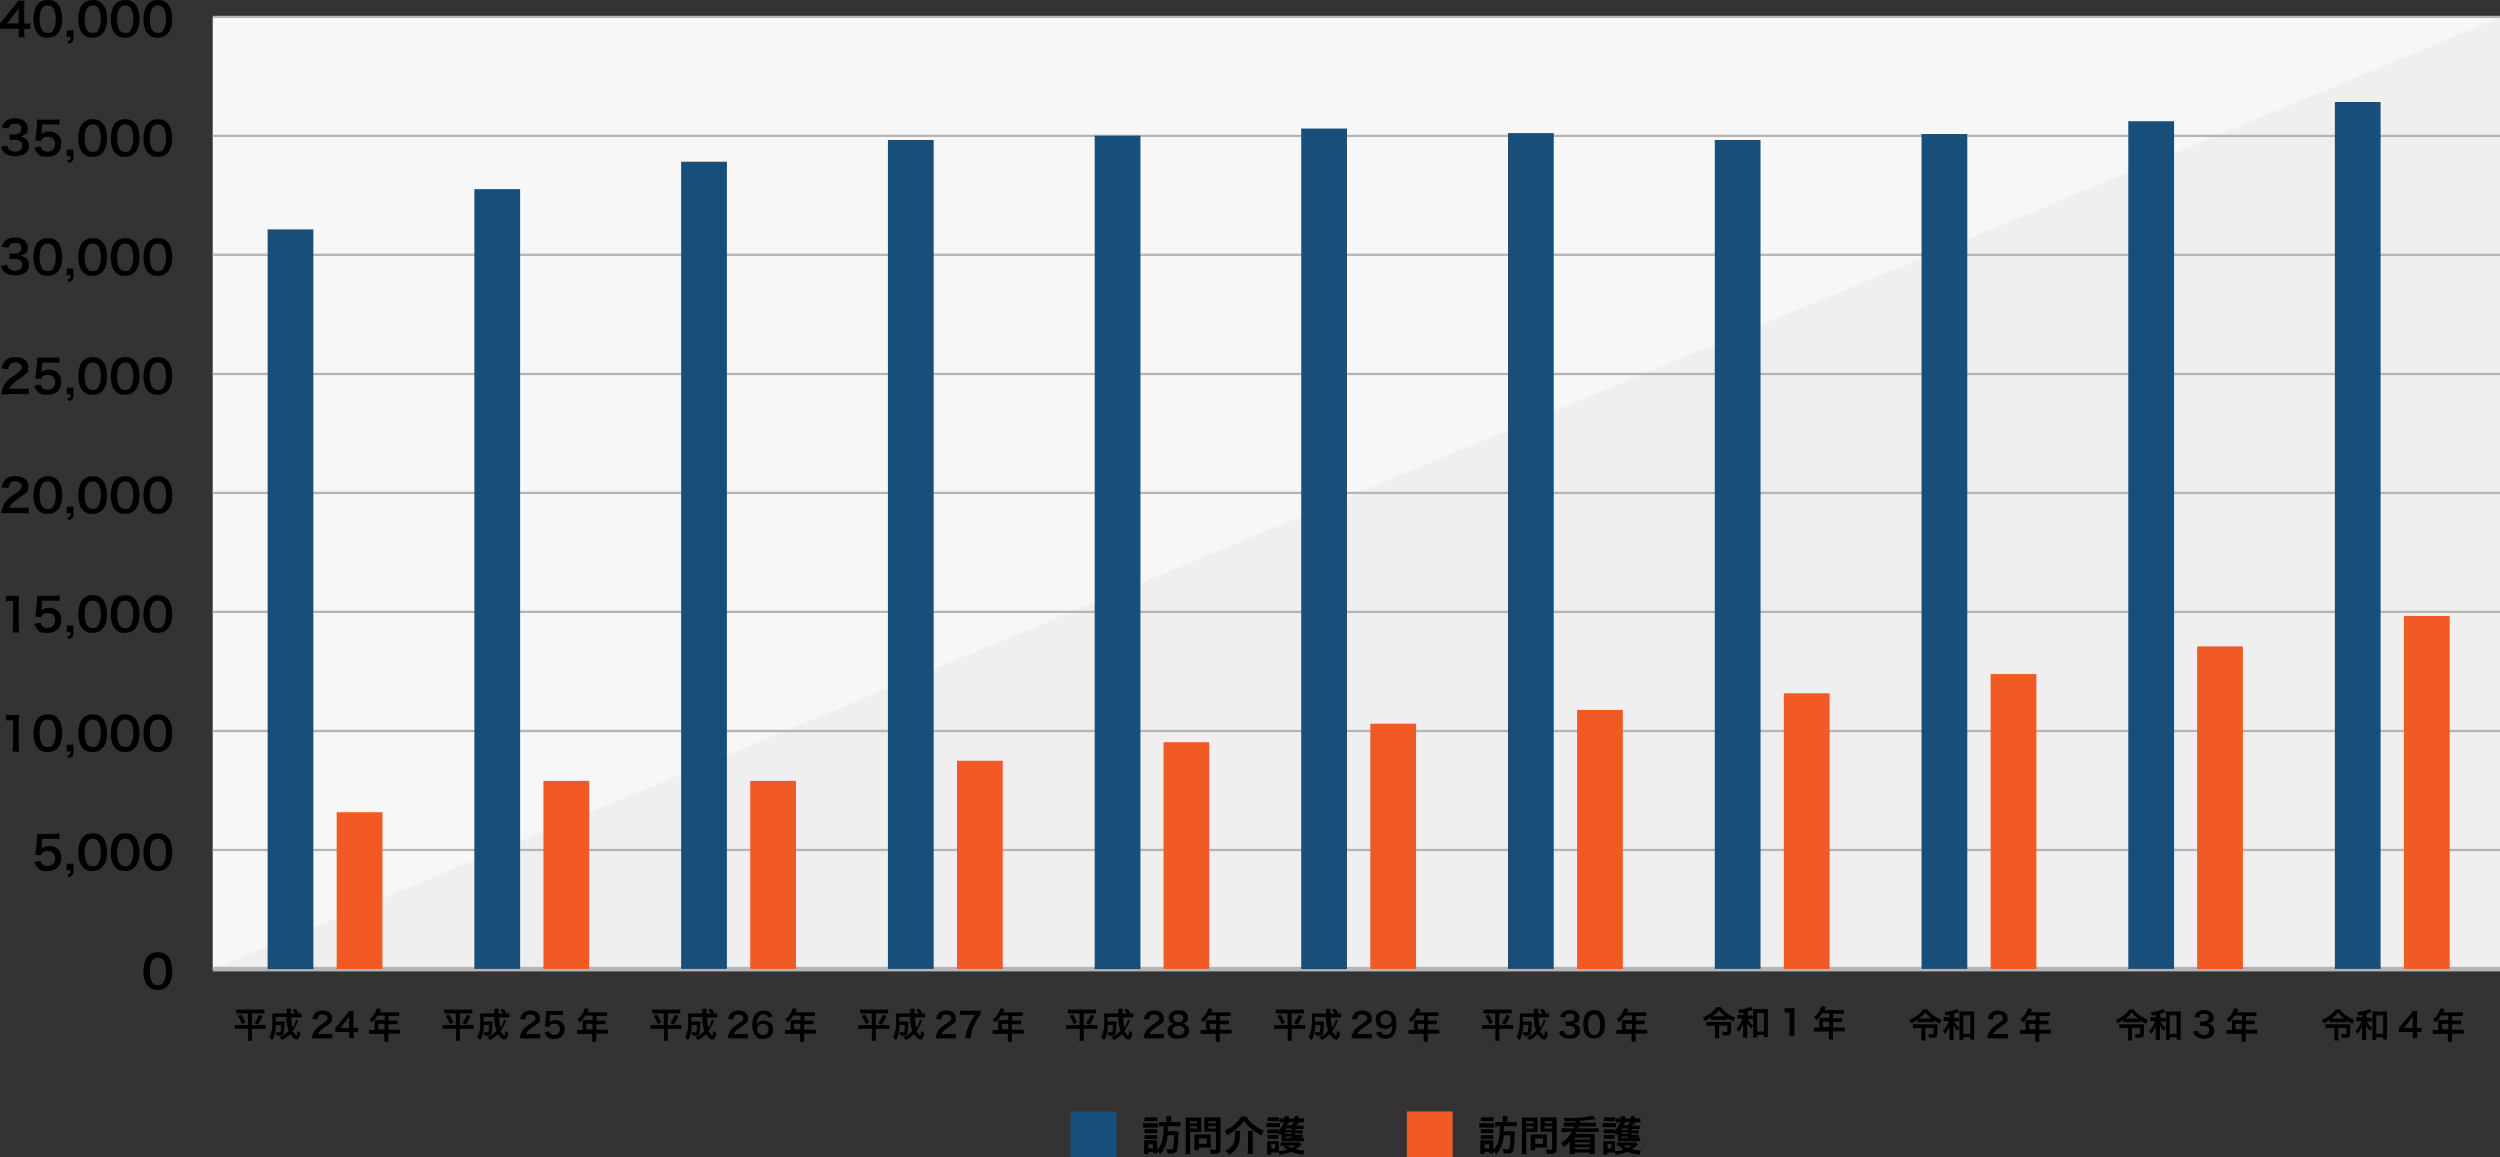 <?xml version="1.0" encoding="UTF-8"?>
<svg xmlns="http://www.w3.org/2000/svg" width="1093" height="505.9" version="1.1" viewBox="0 0 1093 505.9">
  <rect x="0" y="0" width="1093" height="505.9" fill="#333333" stroke="none"/>
  <defs>
    <style>
      .cls-1 {
        fill: #f15a24;
      }

      .cls-2 {
        fill: #efefef;
      }

      .cls-3 {
        stroke-width: 2px;
      }

      .cls-3, .cls-4 {
        fill: none;
        stroke: #b5b5b5;
        stroke-miterlimit: 10;
      }

      .cls-5 {
        fill: #f7f7f7;
      }

      .cls-6 {
        fill: #184e7a;
      }
    </style>
  </defs>
  <!-- Generator: Adobe Illustrator 28.7.1, SVG Export Plug-In . SVG Version: 1.2.0 Build 142)  -->
  <g>
    <g id="bg">
      <g>
        <rect class="cls-5" x="93" y="7.7" width="1000" height="416"/>
        <polyline class="cls-2" points="1093 7.7 1093 423.7 93 423.7"/>
      </g>
    </g>
    <g id="main">
      <path d="M64.8,431.2c-.6-.6-1.1-1.3-1.3-2-.5-1.4-.8-3-.8-4.6s.5-4.3,1.2-5.5c1.1-1.8,2.9-2.8,5.1-2.8s3.2.6,4.2,1.6c.6.6,1.1,1.3,1.3,2,.5,1.4.8,3,.8,4.6,0,2.5-.5,4.6-1.5,5.9-1.1,1.6-2.8,2.4-4.9,2.4s-3.1-.6-4.2-1.6ZM71.2,429.7c.9-.9,1.4-2.8,1.4-5.1s-.5-4.1-1.4-5.1c-.5-.5-1.3-.8-2.2-.8s-1.7.3-2.2,1c-.9,1-1.3,2.7-1.3,4.9s.4,3.8,1,4.8c.6.9,1.5,1.3,2.6,1.3s1.7-.3,2.2-.8Z"/>
      <g>
        <path d="M17.7,376.4c.2.6.3.8.6,1.2.6.7,1.4,1,2.5,1,2,0,3.3-1.3,3.3-3.3s-1.2-3.2-3.1-3.2-1.9.3-2.5.9c-.3.3-.4.5-.6.9l-2.5-.2c.2-1.4.2-1.5.3-2.1l.5-5c0-.4,0-1,0-2,.6,0,1.1,0,2.1,0h4.9c1.4,0,1.9,0,2.8-.2v2.5c-.9-.1-1.7-.2-2.8-.2h-4.7l-.3,3.5c0,.2,0,.4-.1.8,1-.8,2-1.2,3.4-1.2s2.9.5,3.9,1.5c1,1,1.4,2.2,1.4,3.8,0,3.5-2.3,5.7-6,5.7s-3.5-.6-4.6-1.7c-.5-.6-.8-1.1-1.3-2.2l2.8-.6Z"/>
        <path d="M32.2,380.5c0,1.7-.4,2.4-2.1,3l-.7-1.1c1.2-.3,1.5-.7,1.5-1.9h-1.7v-2.9h2.9v2.9Z"/>
        <path d="M36.3,379.2c-.6-.6-1.1-1.3-1.3-2-.5-1.4-.8-3-.8-4.6s.5-4.3,1.2-5.5c1.1-1.8,2.9-2.8,5.1-2.8s3.2.6,4.2,1.6c.6.6,1.1,1.3,1.3,2,.5,1.4.8,3,.8,4.6,0,2.5-.5,4.6-1.5,5.9-1.1,1.6-2.8,2.4-4.9,2.4s-3.1-.6-4.2-1.6ZM42.7,377.7c.9-.9,1.4-2.8,1.4-5.1s-.5-4.1-1.4-5.1c-.5-.5-1.3-.8-2.2-.8s-1.7.3-2.2,1c-.9,1-1.3,2.7-1.3,4.9s.4,3.8,1,4.8c.6.9,1.5,1.3,2.6,1.3s1.7-.3,2.2-.8Z"/>
        <path d="M50.5,379.2c-.6-.6-1.1-1.3-1.3-2-.5-1.4-.8-3-.8-4.6s.5-4.3,1.2-5.5c1.1-1.8,2.9-2.8,5.1-2.8s3.2.6,4.2,1.6c.6.6,1.1,1.3,1.3,2,.5,1.4.8,3,.8,4.6,0,2.5-.5,4.6-1.5,5.9-1.1,1.6-2.8,2.4-4.9,2.4s-3.1-.6-4.2-1.6ZM56.9,377.7c.9-.9,1.4-2.8,1.4-5.1s-.5-4.1-1.4-5.1c-.5-.5-1.3-.8-2.2-.8s-1.7.3-2.2,1c-.9,1-1.3,2.7-1.3,4.9s.4,3.8,1,4.8c.6.9,1.5,1.3,2.6,1.3s1.7-.3,2.2-.8Z"/>
        <path d="M64.8,379.2c-.6-.6-1.1-1.3-1.3-2-.5-1.4-.8-3-.8-4.6s.5-4.3,1.2-5.5c1.1-1.8,2.9-2.8,5.1-2.8s3.2.6,4.2,1.6c.6.6,1.1,1.3,1.3,2,.5,1.4.8,3,.8,4.6,0,2.5-.5,4.6-1.5,5.9-1.1,1.6-2.8,2.4-4.9,2.4s-3.1-.6-4.2-1.6ZM71.2,377.7c.9-.9,1.4-2.8,1.4-5.1s-.5-4.1-1.4-5.1c-.5-.5-1.3-.8-2.2-.8s-1.7.3-2.2,1c-.9,1-1.3,2.7-1.3,4.9s.4,3.8,1,4.8c.6.9,1.5,1.3,2.6,1.3s1.7-.3,2.2-.8Z"/>
      </g>
      <g>
        <path d="M5.5,328.5c.1-.8.2-1.6.2-2.6v-11h-1c-.7,0-1.3,0-2.1.1v-2.5c.6.1,1.1.1,2,.1h1.8c1,0,1.3,0,2,0-.1,1.2-.2,2.1-.2,3.3v10.1c0,1.1,0,1.8.2,2.6h-3Z"/>
        <path d="M16.7,327.2c-.6-.6-1.1-1.3-1.3-2-.5-1.4-.8-3-.8-4.6s.5-4.3,1.2-5.5c1.1-1.8,2.9-2.8,5.1-2.8s3.2.6,4.2,1.6c.6.6,1.1,1.3,1.3,2,.5,1.4.8,3,.8,4.6,0,2.5-.5,4.6-1.5,5.9-1.1,1.6-2.8,2.4-4.9,2.4s-3.1-.6-4.2-1.6ZM23,325.6c.9-.9,1.4-2.8,1.4-5.1s-.5-4.1-1.4-5.1c-.5-.5-1.3-.8-2.2-.8s-1.7.3-2.2,1c-.9,1-1.3,2.7-1.3,4.9s.4,3.8,1,4.8c.6.9,1.5,1.3,2.6,1.3s1.7-.3,2.2-.8Z"/>
        <path d="M32.2,328.5c0,1.7-.4,2.4-2.1,3l-.7-1.1c1.2-.3,1.5-.7,1.5-1.9h-1.7v-2.9h2.9v2.9Z"/>
        <path d="M36.3,327.2c-.6-.6-1.1-1.3-1.3-2-.5-1.4-.8-3-.8-4.6s.5-4.3,1.2-5.5c1.1-1.8,2.9-2.8,5.1-2.8s3.2.6,4.2,1.6c.6.6,1.1,1.3,1.3,2,.5,1.4.8,3,.8,4.6,0,2.5-.5,4.6-1.5,5.9-1.1,1.6-2.8,2.4-4.9,2.4s-3.1-.6-4.2-1.6ZM42.7,325.6c.9-.9,1.4-2.8,1.4-5.1s-.5-4.1-1.4-5.1c-.5-.5-1.3-.8-2.2-.8s-1.7.3-2.2,1c-.9,1-1.3,2.7-1.3,4.9s.4,3.8,1,4.8c.6.9,1.5,1.3,2.6,1.3s1.7-.3,2.2-.8Z"/>
        <path d="M50.5,327.2c-.6-.6-1.1-1.3-1.3-2-.5-1.4-.8-3-.8-4.6s.5-4.3,1.2-5.5c1.1-1.8,2.9-2.8,5.1-2.8s3.2.6,4.2,1.6c.6.6,1.1,1.3,1.3,2,.5,1.4.8,3,.8,4.6,0,2.5-.5,4.6-1.5,5.9-1.1,1.6-2.8,2.4-4.9,2.4s-3.1-.6-4.2-1.6ZM56.9,325.6c.9-.9,1.4-2.8,1.4-5.1s-.5-4.1-1.4-5.1c-.5-.5-1.3-.8-2.2-.8s-1.7.3-2.2,1c-.9,1-1.3,2.7-1.3,4.9s.4,3.8,1,4.8c.6.9,1.5,1.3,2.6,1.3s1.7-.3,2.2-.8Z"/>
        <path d="M64.8,327.2c-.6-.6-1.1-1.3-1.3-2-.5-1.4-.8-3-.8-4.6s.5-4.3,1.2-5.5c1.1-1.8,2.9-2.8,5.1-2.8s3.2.6,4.2,1.6c.6.6,1.1,1.3,1.3,2,.5,1.4.8,3,.8,4.6,0,2.5-.5,4.6-1.5,5.9-1.1,1.6-2.8,2.4-4.9,2.4s-3.1-.6-4.2-1.6ZM71.2,325.6c.9-.9,1.4-2.8,1.4-5.1s-.5-4.1-1.4-5.1c-.5-.5-1.3-.8-2.2-.8s-1.7.3-2.2,1c-.9,1-1.3,2.7-1.3,4.9s.4,3.8,1,4.8c.6.9,1.5,1.3,2.6,1.3s1.7-.3,2.2-.8Z"/>
      </g>
      <g>
        <path d="M5.5,276.4c.1-.8.2-1.6.2-2.6v-11h-1c-.7,0-1.3,0-2.1.1v-2.5c.6.1,1.1.1,2,.1h1.8c1,0,1.3,0,2,0-.1,1.2-.2,2.1-.2,3.3v10.1c0,1.1,0,1.8.2,2.6h-3Z"/>
        <path d="M17.7,272.3c.2.6.3.8.6,1.2.6.7,1.4,1,2.5,1,2,0,3.3-1.3,3.3-3.3s-1.2-3.2-3.1-3.2-1.9.3-2.5.9c-.3.3-.4.5-.6.9l-2.5-.2c.2-1.4.2-1.5.3-2.1l.5-5c0-.4,0-1,0-2,.6,0,1.1,0,2.1,0h4.9c1.4,0,1.9,0,2.8-.2v2.5c-.9-.1-1.7-.2-2.8-.2h-4.7l-.3,3.5c0,.2,0,.4-.1.8,1-.8,2-1.2,3.4-1.2s2.9.5,3.9,1.5c1,1,1.4,2.2,1.4,3.8,0,3.5-2.3,5.7-6,5.7s-3.5-.6-4.6-1.7c-.5-.6-.8-1.1-1.3-2.2l2.8-.6Z"/>
        <path d="M32.2,276.4c0,1.7-.4,2.4-2.1,3l-.7-1.1c1.2-.3,1.5-.7,1.5-1.9h-1.7v-2.9h2.9v2.9Z"/>
        <path d="M36.3,275.1c-.6-.6-1.1-1.3-1.3-2-.5-1.4-.8-3-.8-4.6s.5-4.3,1.2-5.5c1.1-1.8,2.9-2.8,5.1-2.8s3.2.6,4.2,1.6c.6.6,1.1,1.3,1.3,2,.5,1.4.8,3,.8,4.6,0,2.5-.5,4.6-1.5,5.9-1.1,1.6-2.8,2.4-4.9,2.4s-3.1-.6-4.2-1.6ZM42.7,273.6c.9-.9,1.4-2.8,1.4-5.1s-.5-4.1-1.4-5.1c-.5-.5-1.3-.8-2.2-.8s-1.7.3-2.2,1c-.9,1-1.3,2.7-1.3,4.9s.4,3.8,1,4.8c.6.9,1.5,1.3,2.6,1.3s1.7-.3,2.2-.8Z"/>
        <path d="M50.5,275.1c-.6-.6-1.1-1.3-1.3-2-.5-1.4-.8-3-.8-4.6s.5-4.3,1.2-5.5c1.1-1.8,2.9-2.8,5.1-2.8s3.2.6,4.2,1.6c.6.6,1.1,1.3,1.3,2,.5,1.4.8,3,.8,4.6,0,2.5-.5,4.6-1.5,5.9-1.1,1.6-2.8,2.4-4.9,2.4s-3.1-.6-4.2-1.6ZM56.9,273.6c.9-.9,1.4-2.8,1.4-5.1s-.5-4.1-1.4-5.1c-.5-.5-1.3-.8-2.2-.8s-1.7.3-2.2,1c-.9,1-1.3,2.7-1.3,4.9s.4,3.8,1,4.8c.6.9,1.5,1.3,2.6,1.3s1.7-.3,2.2-.8Z"/>
        <path d="M64.8,275.1c-.6-.6-1.1-1.3-1.3-2-.5-1.4-.8-3-.8-4.6s.5-4.3,1.2-5.5c1.1-1.8,2.9-2.8,5.1-2.8s3.2.6,4.2,1.6c.6.6,1.1,1.3,1.3,2,.5,1.4.8,3,.8,4.6,0,2.5-.5,4.6-1.5,5.9-1.1,1.6-2.8,2.4-4.9,2.4s-3.1-.6-4.2-1.6ZM71.2,273.6c.9-.9,1.4-2.8,1.4-5.1s-.5-4.1-1.4-5.1c-.5-.5-1.3-.8-2.2-.8s-1.7.3-2.2,1c-.9,1-1.3,2.7-1.3,4.9s.4,3.8,1,4.8c.6.9,1.5,1.3,2.6,1.3s1.7-.3,2.2-.8Z"/>
      </g>
      <g>
        <path d="M3.2,224.4c-1.6,0-1.9,0-2.6,0,.1-1.1.3-1.8.5-2.6.5-1.5,1.4-2.7,2.7-3.9.7-.6,1.3-1.1,3.3-2.4,1.8-1.3,2.4-1.9,2.4-2.9s-1.1-2.2-2.8-2.2-2,.4-2.5,1.2c-.3.5-.5.9-.6,1.8l-2.9-.3c.3-1.5.6-2.3,1.4-3.2,1-1.2,2.6-1.8,4.6-1.8,3.5,0,5.7,1.7,5.7,4.4s-.4,2.3-1.4,3.2c-.6.5-.8.7-3.4,2.5-.9.6-1.9,1.5-2.4,2-.6.6-.8,1-1.1,1.8h5.6c1.3,0,2.3,0,2.9-.2v2.6c-.9,0-1.7-.1-3-.1H3.2Z"/>
        <path d="M16.7,223.1c-.6-.6-1.1-1.3-1.3-2-.5-1.4-.8-3-.8-4.6s.5-4.3,1.2-5.5c1.1-1.8,2.9-2.8,5.1-2.8s3.2.6,4.2,1.6c.6.6,1.1,1.3,1.3,2,.5,1.4.8,3,.8,4.6,0,2.5-.5,4.6-1.5,5.9-1.1,1.6-2.8,2.4-4.9,2.4s-3.1-.6-4.2-1.6ZM23,221.5c.9-.9,1.4-2.8,1.4-5.1s-.5-4.1-1.4-5.1c-.5-.5-1.3-.8-2.2-.8s-1.7.3-2.2,1c-.9,1-1.3,2.7-1.3,4.9s.4,3.8,1,4.8c.6.9,1.5,1.3,2.6,1.3s1.7-.3,2.2-.8Z"/>
        <path d="M32.2,224.4c0,1.7-.4,2.4-2.1,3l-.7-1.1c1.2-.3,1.5-.7,1.5-1.9h-1.7v-2.9h2.9v2.9Z"/>
        <path d="M36.3,223.1c-.6-.6-1.1-1.3-1.3-2-.5-1.4-.8-3-.8-4.6s.5-4.3,1.2-5.5c1.1-1.8,2.9-2.8,5.1-2.8s3.2.6,4.2,1.6c.6.6,1.1,1.3,1.3,2,.5,1.4.8,3,.8,4.6,0,2.5-.5,4.6-1.5,5.9-1.1,1.6-2.8,2.4-4.9,2.4s-3.1-.6-4.2-1.6ZM42.7,221.5c.9-.9,1.4-2.8,1.4-5.1s-.5-4.1-1.4-5.1c-.5-.5-1.3-.8-2.2-.8s-1.7.3-2.2,1c-.9,1-1.3,2.7-1.3,4.9s.4,3.8,1,4.8c.6.9,1.5,1.3,2.6,1.3s1.7-.3,2.2-.8Z"/>
        <path d="M50.5,223.1c-.6-.6-1.1-1.3-1.3-2-.5-1.4-.8-3-.8-4.6s.5-4.3,1.2-5.5c1.1-1.8,2.9-2.8,5.1-2.8s3.2.6,4.2,1.6c.6.6,1.1,1.3,1.3,2,.5,1.4.8,3,.8,4.6,0,2.5-.5,4.6-1.5,5.9-1.1,1.6-2.8,2.4-4.9,2.4s-3.1-.6-4.2-1.6ZM56.9,221.5c.9-.9,1.4-2.8,1.4-5.1s-.5-4.1-1.4-5.1c-.5-.5-1.3-.8-2.2-.8s-1.7.3-2.2,1c-.9,1-1.3,2.7-1.3,4.9s.4,3.8,1,4.8c.6.9,1.5,1.3,2.6,1.3s1.7-.3,2.2-.8Z"/>
        <path d="M64.8,223.1c-.6-.6-1.1-1.3-1.3-2-.5-1.4-.8-3-.8-4.6s.5-4.3,1.2-5.5c1.1-1.8,2.9-2.8,5.1-2.8s3.2.6,4.2,1.6c.6.6,1.1,1.3,1.3,2,.5,1.4.8,3,.8,4.6,0,2.5-.5,4.6-1.5,5.9-1.1,1.6-2.8,2.4-4.9,2.4s-3.1-.6-4.2-1.6ZM71.2,221.5c.9-.9,1.4-2.8,1.4-5.1s-.5-4.1-1.4-5.1c-.5-.5-1.3-.8-2.2-.8s-1.7.3-2.2,1c-.9,1-1.3,2.7-1.3,4.9s.4,3.8,1,4.8c.6.9,1.5,1.3,2.6,1.3s1.7-.3,2.2-.8Z"/>
      </g>
      <g>
        <path d="M3.2,172.4c-1.6,0-1.9,0-2.6,0,.1-1.1.3-1.8.5-2.6.5-1.5,1.4-2.7,2.7-3.9.7-.6,1.3-1.1,3.3-2.4,1.8-1.3,2.4-1.9,2.4-2.9s-1.1-2.2-2.8-2.2-2,.4-2.5,1.2c-.3.5-.5.9-.6,1.8l-2.9-.3c.3-1.5.6-2.3,1.4-3.2,1-1.2,2.6-1.8,4.6-1.8,3.5,0,5.7,1.7,5.7,4.4s-.4,2.3-1.4,3.2c-.6.5-.8.7-3.4,2.5-.9.6-1.9,1.5-2.4,2-.6.6-.8,1-1.1,1.8h5.6c1.3,0,2.3,0,2.9-.2v2.6c-.9,0-1.7-.1-3-.1H3.2Z"/>
        <path d="M17.7,168.2c.2.6.3.8.6,1.2.6.7,1.4,1,2.5,1,2,0,3.3-1.3,3.3-3.3s-1.2-3.2-3.1-3.2-1.9.3-2.5.9c-.3.3-.4.5-.6.9l-2.5-.2c.2-1.4.2-1.5.3-2.1l.5-5c0-.4,0-1,0-2,.6,0,1.1,0,2.1,0h4.9c1.4,0,1.9,0,2.8-.2v2.5c-.9-.1-1.7-.2-2.8-.2h-4.7l-.3,3.5c0,.2,0,.4-.1.8,1-.8,2-1.2,3.4-1.2s2.9.5,3.9,1.5c1,1,1.4,2.2,1.4,3.8,0,3.5-2.3,5.7-6,5.7s-3.5-.6-4.6-1.7c-.5-.6-.8-1.1-1.3-2.2l2.8-.6Z"/>
        <path d="M32.2,172.4c0,1.7-.4,2.4-2.1,3l-.7-1.1c1.2-.3,1.5-.7,1.5-1.9h-1.7v-2.9h2.9v2.9Z"/>
        <path d="M36.3,171c-.6-.6-1.1-1.3-1.3-2-.5-1.4-.8-3-.8-4.6s.5-4.3,1.2-5.5c1.1-1.8,2.9-2.8,5.1-2.8s3.2.6,4.2,1.6c.6.6,1.1,1.3,1.3,2,.5,1.4.8,3,.8,4.6,0,2.5-.5,4.6-1.5,5.9-1.1,1.6-2.8,2.4-4.9,2.4s-3.1-.6-4.2-1.6ZM42.7,169.5c.9-.9,1.4-2.8,1.4-5.1s-.5-4.1-1.4-5.1c-.5-.5-1.3-.8-2.2-.8s-1.7.3-2.2,1c-.9,1-1.3,2.7-1.3,4.9s.4,3.8,1,4.8c.6.9,1.5,1.3,2.6,1.3s1.7-.3,2.2-.8Z"/>
        <path d="M50.5,171c-.6-.6-1.1-1.3-1.3-2-.5-1.4-.8-3-.8-4.6s.5-4.3,1.2-5.5c1.1-1.8,2.9-2.8,5.1-2.8s3.2.6,4.2,1.6c.6.6,1.1,1.3,1.3,2,.5,1.4.8,3,.8,4.6,0,2.5-.5,4.6-1.5,5.9-1.1,1.6-2.8,2.4-4.9,2.4s-3.1-.6-4.2-1.6ZM56.9,169.5c.9-.9,1.4-2.8,1.4-5.1s-.5-4.1-1.4-5.1c-.5-.5-1.3-.8-2.2-.8s-1.7.3-2.2,1c-.9,1-1.3,2.7-1.3,4.9s.4,3.8,1,4.8c.6.9,1.5,1.3,2.6,1.3s1.7-.3,2.2-.8Z"/>
        <path d="M64.8,171c-.6-.6-1.1-1.3-1.3-2-.5-1.4-.8-3-.8-4.6s.5-4.3,1.2-5.5c1.1-1.8,2.9-2.8,5.1-2.8s3.2.6,4.2,1.6c.6.6,1.1,1.3,1.3,2,.5,1.4.8,3,.8,4.6,0,2.5-.5,4.6-1.5,5.9-1.1,1.6-2.8,2.4-4.9,2.4s-3.1-.6-4.2-1.6ZM71.2,169.5c.9-.9,1.4-2.8,1.4-5.1s-.5-4.1-1.4-5.1c-.5-.5-1.3-.8-2.2-.8s-1.7.3-2.2,1c-.9,1-1.3,2.7-1.3,4.9s.4,3.8,1,4.8c.6.9,1.5,1.3,2.6,1.3s1.7-.3,2.2-.8Z"/>
      </g>
      <g>
        <path d="M3.2,116c.3.9.4,1.2.9,1.6.7.5,1.5.8,2.4.8,2,0,3.2-1,3.2-2.6s-.4-1.7-1.1-2.1c-.5-.3-1.4-.5-2.3-.5s-1.5,0-2.1.1v-2.5c.6,0,1.1.1,1.9.1,2,0,3.2-.9,3.2-2.5s-.9-2.2-2.6-2.2-1.7.2-2.2.6c-.4.4-.6.7-.8,1.5l-2.9-.5c.5-1.5,1-2.2,1.9-2.9,1-.7,2.3-1.1,3.9-1.1,3.3,0,5.5,1.7,5.5,4.3s-.5,2.3-1.4,2.9c-.4.3-.9.5-1.9.8,1.4.2,2.2.6,2.9,1.3.7.7,1,1.6,1,2.8s-.5,2.2-1.2,2.9c-1.1,1.1-2.8,1.6-4.9,1.6s-3.9-.6-5.1-1.9c-.5-.6-.8-1.1-1.1-2.2l2.9-.6Z"/>
        <path d="M16.7,119c-.6-.6-1.1-1.3-1.3-2-.5-1.4-.8-3-.8-4.6s.5-4.3,1.2-5.5c1.1-1.8,2.9-2.8,5.1-2.8s3.2.6,4.2,1.6c.6.6,1.1,1.3,1.3,2,.5,1.4.8,3,.8,4.6,0,2.5-.5,4.6-1.5,5.9-1.1,1.6-2.8,2.4-4.9,2.4s-3.1-.6-4.2-1.6ZM23,117.5c.9-.9,1.4-2.8,1.4-5.1s-.5-4.1-1.4-5.1c-.5-.5-1.3-.8-2.2-.8s-1.7.3-2.2,1c-.9,1-1.3,2.7-1.3,4.9s.4,3.8,1,4.8c.6.9,1.5,1.3,2.6,1.3s1.7-.3,2.2-.8Z"/>
        <path d="M32.2,120.3c0,1.7-.4,2.4-2.1,3l-.7-1.1c1.2-.3,1.5-.7,1.5-1.9h-1.7v-2.9h2.9v2.9Z"/>
        <path d="M36.3,119c-.6-.6-1.1-1.3-1.3-2-.5-1.4-.8-3-.8-4.6s.5-4.3,1.2-5.5c1.1-1.8,2.9-2.8,5.1-2.8s3.2.6,4.2,1.6c.6.6,1.1,1.3,1.3,2,.5,1.4.8,3,.8,4.6,0,2.5-.5,4.6-1.5,5.9-1.1,1.6-2.8,2.4-4.9,2.4s-3.1-.6-4.2-1.6ZM42.7,117.5c.9-.9,1.4-2.8,1.4-5.1s-.5-4.1-1.4-5.1c-.5-.5-1.3-.8-2.2-.8s-1.7.3-2.2,1c-.9,1-1.3,2.7-1.3,4.9s.4,3.8,1,4.8c.6.9,1.5,1.3,2.6,1.3s1.7-.3,2.2-.8Z"/>
        <path d="M50.5,119c-.6-.6-1.1-1.3-1.3-2-.5-1.4-.8-3-.8-4.6s.5-4.3,1.2-5.5c1.1-1.8,2.9-2.8,5.1-2.8s3.2.6,4.2,1.6c.6.6,1.1,1.3,1.3,2,.5,1.4.8,3,.8,4.6,0,2.5-.5,4.6-1.5,5.9-1.1,1.6-2.8,2.4-4.9,2.4s-3.1-.6-4.2-1.6ZM56.9,117.5c.9-.9,1.4-2.8,1.4-5.1s-.5-4.1-1.4-5.1c-.5-.5-1.3-.8-2.2-.8s-1.7.3-2.2,1c-.9,1-1.3,2.7-1.3,4.9s.4,3.8,1,4.8c.6.9,1.5,1.3,2.6,1.3s1.7-.3,2.2-.8Z"/>
        <path d="M64.8,119c-.6-.6-1.1-1.3-1.3-2-.5-1.4-.8-3-.8-4.6s.5-4.3,1.2-5.5c1.1-1.8,2.9-2.8,5.1-2.8s3.2.6,4.2,1.6c.6.6,1.1,1.3,1.3,2,.5,1.4.8,3,.8,4.6,0,2.5-.5,4.6-1.5,5.9-1.1,1.6-2.8,2.4-4.9,2.4s-3.1-.6-4.2-1.6ZM71.2,117.5c.9-.9,1.4-2.8,1.4-5.1s-.5-4.1-1.4-5.1c-.5-.5-1.3-.8-2.2-.8s-1.7.3-2.2,1c-.9,1-1.3,2.7-1.3,4.9s.4,3.8,1,4.8c.6.9,1.5,1.3,2.6,1.3s1.7-.3,2.2-.8Z"/>
      </g>
      <g>
        <path d="M3.2,63.9c.3.9.4,1.2.9,1.6.7.5,1.5.8,2.4.8,2,0,3.2-1,3.2-2.6s-.4-1.7-1.1-2.1c-.5-.3-1.4-.5-2.3-.5s-1.5,0-2.1.1v-2.5c.6,0,1.1.1,1.9.1,2,0,3.2-.9,3.2-2.5s-.9-2.2-2.6-2.2-1.7.2-2.2.6c-.4.4-.6.7-.8,1.5l-2.9-.5c.5-1.5,1-2.2,1.9-2.9,1-.7,2.3-1.1,3.9-1.1,3.3,0,5.5,1.7,5.5,4.3s-.5,2.3-1.4,2.9c-.4.3-.9.5-1.9.8,1.4.2,2.2.6,2.9,1.3.7.7,1,1.6,1,2.8s-.5,2.2-1.2,2.9c-1.1,1.1-2.8,1.6-4.9,1.6s-3.9-.6-5.1-1.9c-.5-.6-.8-1.1-1.1-2.2l2.9-.6Z"/>
        <path d="M17.7,64.1c.2.6.3.8.6,1.2.6.7,1.4,1,2.5,1,2,0,3.3-1.3,3.3-3.3s-1.2-3.2-3.1-3.2-1.9.3-2.5.9c-.3.3-.4.5-.6.9l-2.5-.2c.2-1.4.2-1.5.3-2.1l.5-5c0-.4,0-1,0-2,.6,0,1.1,0,2.1,0h4.9c1.4,0,1.9,0,2.8-.2v2.5c-.9-.1-1.7-.2-2.8-.2h-4.7l-.3,3.5c0,.2,0,.4-.1.8,1-.8,2-1.2,3.4-1.2s2.9.5,3.9,1.5c1,1,1.4,2.2,1.4,3.8,0,3.5-2.3,5.7-6,5.7s-3.5-.6-4.6-1.7c-.5-.6-.8-1.1-1.3-2.2l2.8-.6Z"/>
        <path d="M32.2,68.3c0,1.7-.4,2.4-2.1,3l-.7-1.1c1.2-.3,1.5-.7,1.5-1.9h-1.7v-2.9h2.9v2.9Z"/>
        <path d="M36.3,67c-.6-.6-1.1-1.3-1.3-2-.5-1.4-.8-3-.8-4.6s.5-4.3,1.2-5.5c1.1-1.8,2.9-2.8,5.1-2.8s3.2.6,4.2,1.6c.6.6,1.1,1.3,1.3,2,.5,1.4.8,3,.8,4.6,0,2.5-.5,4.6-1.5,5.9-1.1,1.6-2.8,2.4-4.9,2.4s-3.1-.6-4.2-1.6ZM42.7,65.4c.9-.9,1.4-2.8,1.4-5.1s-.5-4.1-1.4-5.1c-.5-.5-1.3-.8-2.2-.8s-1.7.3-2.2,1c-.9,1-1.3,2.7-1.3,4.9s.4,3.8,1,4.8c.6.9,1.5,1.3,2.6,1.3s1.7-.3,2.2-.8Z"/>
        <path d="M50.5,67c-.6-.6-1.1-1.3-1.3-2-.5-1.4-.8-3-.8-4.6s.5-4.3,1.2-5.5c1.1-1.8,2.9-2.8,5.1-2.8s3.2.6,4.2,1.6c.6.6,1.1,1.3,1.3,2,.5,1.4.8,3,.8,4.6,0,2.5-.5,4.6-1.5,5.9-1.1,1.6-2.8,2.4-4.9,2.4s-3.1-.6-4.2-1.6ZM56.9,65.4c.9-.9,1.4-2.8,1.4-5.1s-.5-4.1-1.4-5.1c-.5-.5-1.3-.8-2.2-.8s-1.7.3-2.2,1c-.9,1-1.3,2.7-1.3,4.9s.4,3.8,1,4.8c.6.9,1.5,1.3,2.6,1.3s1.7-.3,2.2-.8Z"/>
        <path d="M64.8,67c-.6-.6-1.1-1.3-1.3-2-.5-1.4-.8-3-.8-4.6s.5-4.3,1.2-5.5c1.1-1.8,2.9-2.8,5.1-2.8s3.2.6,4.2,1.6c.6.6,1.1,1.3,1.3,2,.5,1.4.8,3,.8,4.6,0,2.5-.5,4.6-1.5,5.9-1.1,1.6-2.8,2.4-4.9,2.4s-3.1-.6-4.2-1.6ZM71.2,65.4c.9-.9,1.4-2.8,1.4-5.1s-.5-4.1-1.4-5.1c-.5-.5-1.3-.8-2.2-.8s-1.7.3-2.2,1c-.9,1-1.3,2.7-1.3,4.9s.4,3.8,1,4.8c.6.9,1.5,1.3,2.6,1.3s1.7-.3,2.2-.8Z"/>
      </g>
      <g>
        <path d="M13.3,12.7c-.7-.1-1.2-.1-2-.1h-.7v1.4c0,1,0,1.5.2,2.3h-2.8c.1-.7.2-1.3.2-2.3v-1.4H2.5c-1.2,0-1.8,0-2.5,0v-2.5c.7-.7.9-1,1.6-1.8L6.3,2.5c.9-1.1,1.2-1.5,1.7-2.2h2.7c-.1,1.2-.1,1.9-.1,3.4v6.6h.7c.8,0,1.3,0,2-.1v2.6ZM8.1,6.1c0-.9,0-1.6.1-2.4-.4.6-.6.9-1.4,1.8l-3.8,4.8h5.1v-4.1Z"/>
        <path d="M16.7,14.9c-.6-.6-1.1-1.3-1.3-2-.5-1.4-.8-3-.8-4.6s.5-4.3,1.2-5.5c1.1-1.8,2.9-2.8,5.1-2.8s3.2.6,4.2,1.6c.6.6,1.1,1.3,1.3,2,.5,1.4.8,3,.8,4.6,0,2.5-.5,4.6-1.5,5.9-1.1,1.6-2.8,2.4-4.9,2.4s-3.1-.6-4.2-1.6ZM23,13.4c.9-.9,1.4-2.8,1.4-5.1s-.5-4.1-1.4-5.1c-.5-.5-1.3-.8-2.2-.8s-1.7.3-2.2,1c-.9,1-1.3,2.7-1.3,4.9s.4,3.8,1,4.8c.6.9,1.5,1.3,2.6,1.3s1.7-.3,2.2-.8Z"/>
        <path d="M32.2,16.2c0,1.7-.4,2.4-2.1,3l-.7-1.1c1.2-.3,1.5-.7,1.5-1.9h-1.7v-2.9h2.9v2.9Z"/>
        <path d="M36.3,14.9c-.6-.6-1.1-1.3-1.3-2-.5-1.4-.8-3-.8-4.6s.5-4.3,1.2-5.5c1.1-1.8,2.9-2.8,5.1-2.8s3.2.6,4.2,1.6c.6.6,1.1,1.3,1.3,2,.5,1.4.8,3,.8,4.6,0,2.5-.5,4.6-1.5,5.9-1.1,1.6-2.8,2.4-4.9,2.4s-3.1-.6-4.2-1.6ZM42.7,13.4c.9-.9,1.4-2.8,1.4-5.1s-.5-4.1-1.4-5.1c-.5-.5-1.3-.8-2.2-.8s-1.7.3-2.2,1c-.9,1-1.3,2.7-1.3,4.9s.4,3.8,1,4.8c.6.9,1.5,1.3,2.6,1.3s1.7-.3,2.2-.8Z"/>
        <path d="M50.5,14.9c-.6-.6-1.1-1.3-1.3-2-.5-1.4-.8-3-.8-4.6s.5-4.3,1.2-5.5c1.1-1.8,2.9-2.8,5.1-2.8s3.2.6,4.2,1.6c.6.6,1.1,1.3,1.3,2,.5,1.4.8,3,.8,4.6,0,2.5-.5,4.6-1.5,5.9-1.1,1.6-2.8,2.4-4.9,2.4s-3.1-.6-4.2-1.6ZM56.9,13.4c.9-.9,1.4-2.8,1.4-5.1s-.5-4.1-1.4-5.1c-.5-.5-1.3-.8-2.2-.8s-1.7.3-2.2,1c-.9,1-1.3,2.7-1.3,4.9s.4,3.8,1,4.8c.6.9,1.5,1.3,2.6,1.3s1.7-.3,2.2-.8Z"/>
        <path d="M64.8,14.9c-.6-.6-1.1-1.3-1.3-2-.5-1.4-.8-3-.8-4.6s.5-4.3,1.2-5.5c1.1-1.8,2.9-2.8,5.1-2.8s3.2.6,4.2,1.6c.6.6,1.1,1.3,1.3,2,.5,1.4.8,3,.8,4.6,0,2.5-.5,4.6-1.5,5.9-1.1,1.6-2.8,2.4-4.9,2.4s-3.1-.6-4.2-1.6ZM71.2,13.4c.9-.9,1.4-2.8,1.4-5.1s-.5-4.1-1.4-5.1c-.5-.5-1.3-.8-2.2-.8s-1.7.3-2.2,1c-.9,1-1.3,2.7-1.3,4.9s.4,3.8,1,4.8c.6.9,1.5,1.3,2.6,1.3s1.7-.3,2.2-.8Z"/>
      </g>
      <line class="cls-3" x1="93" y1="423.7" x2="1093" y2="423.7"/>
      <line class="cls-4" x1="93" y1="371.6" x2="1093" y2="371.6"/>
      <line class="cls-4" x1="93" y1="319.6" x2="1093" y2="319.6"/>
      <line class="cls-4" x1="93" y1="267.5" x2="1093" y2="267.5"/>
      <line class="cls-4" x1="93" y1="215.5" x2="1093" y2="215.5"/>
      <line class="cls-4" x1="93" y1="163.5" x2="1093" y2="163.5"/>
      <line class="cls-4" x1="93" y1="111.4" x2="1093" y2="111.4"/>
      <line class="cls-4" x1="93" y1="59.4" x2="1093" y2="59.4"/>
      <line class="cls-4" x1="93" y1="7.4" x2="1093" y2="7.4"/>
      <g>
        <path d="M105.1,443.1c-.8,0-1.3,0-1.8,0v-1.7c.6,0,1,0,1.9,0h8.5c.9,0,1.3,0,1.9,0v1.7c-.6,0-1,0-1.8,0h-3.6v5.1h4.2c.8,0,1.3,0,1.8-.1v1.8c-.5,0-1.1-.1-1.9-.1h-4.1v3.3c0,.6,0,1.3.1,1.9h-1.9c0-.7.1-1.2.1-1.9v-3.3h-4c-.7,0-1.3,0-1.9.1v-1.8c.5,0,.9.1,1.8.1h4v-5.1h-3.4ZM105.4,443.5c.9,1.3,1.3,2.2,1.9,3.5l-1.5.8c-.5-1.5-1-2.4-1.8-3.6l1.5-.7ZM114.8,444.3c-.6,1.5-1.1,2.4-2.1,3.7l-1.5-.8c1-1.2,1.5-2.1,2-3.6l1.5.7Z"/>
        <path d="M130.3,446.3q0,.2-.3.8c-.7,1.6-1.3,2.7-2,3.8.3.5.6.9.9,1.3.3.3.6.5.7.5s.1,0,.2-.3q.1-.3.3-1.8c.5.5.7.7,1.3,1-.3,2-.9,2.9-1.7,2.9s-1.9-1-2.8-2.4c-1.1,1.1-2.3,2-3.6,2.6-.5-.7-.6-.9-1.1-1.3,1.6-.6,2.9-1.5,4-2.8-.6-1.5-1-3.3-1.1-6h-4.6q0,1.4,0,2h2.8c.5,0,.8,0,1.1,0,0,.3,0,.7,0,1.3-.1,2.7-.2,3.5-.5,4.1-.2.6-.8.8-1.9.8s-.7,0-1.1,0c0-.6-.2-1-.4-1.6.8.1,1,.1,1.5.1s.6,0,.7-.5c.1-.5.2-1.5.2-2.7h-2.2c-.1,1.7-.2,2.7-.5,3.8-.3,1.2-.6,1.9-1.2,2.9-.5-.6-.8-.9-1.3-1.3.5-.8.8-1.5,1-2.4.3-1.3.4-3.3.4-5.9s0-1.5,0-2.1c.5,0,1.2,0,1.9,0h4.3c0-.1,0-.5,0-1.2,0-.6,0-.6,0-.9h1.8c0,.3,0,.9,0,1.4v.7h2c-.4-.6-.7-.9-1.3-1.4l1.2-.7c.7.6.9.8,1.5,1.6l-.8.5h.5c.8,0,1.2,0,1.6,0v1.7c-.5,0-1.1,0-1.8,0h-2.7c.1,2,.3,3.3.7,4.5.8-1.2,1.3-2.5,1.4-3.5l1.6.6Z"/>
        <path d="M138.3,453.9c-1.2,0-1.4,0-1.9,0,0-.9.2-1.4.4-1.9.4-1.1,1.1-2.1,2.1-2.9.5-.5,1-.8,2.5-1.8,1.4-.9,1.8-1.4,1.8-2.2s-.8-1.6-2.1-1.6-1.5.3-1.9.9c-.3.4-.4.7-.5,1.4l-2.1-.3c.2-1.1.5-1.8,1-2.4.8-.9,1.9-1.3,3.4-1.3,2.6,0,4.2,1.3,4.2,3.3s-.3,1.7-1.1,2.4c-.4.4-.6.5-2.5,1.8-.7.5-1.4,1.1-1.8,1.5-.5.5-.6.8-.9,1.3h4.2c.9,0,1.7,0,2.2-.1v2c-.7,0-1.3,0-2.3,0h-4.8Z"/>
        <path d="M156.6,451.2c-.6,0-.9,0-1.5-.1h-.5v1.1c0,.8,0,1.2.1,1.7h-2.1c0-.5.1-1,.1-1.7v-1h-4.2c-.9,0-1.4,0-1.9,0v-1.8c.5-.6.7-.8,1.2-1.4l3.6-4.3c.7-.8.9-1.1,1.2-1.7h2c0,.9-.1,1.4-.1,2.5v4.9h.5c.6,0,1,0,1.5-.1v1.9ZM152.7,446.3c0-.7,0-1.2,0-1.8-.3.4-.5.7-1,1.3l-2.9,3.6h3.8v-3.1Z"/>
        <path d="M163.9,446.9c0-.3,0-.6,0-.9.3,0,.6,0,1,0h3.3v-2h-3.1c-.8,1.2-1.5,2.1-2.5,3-.4-.6-.6-.8-1.1-1.3,1.5-1.3,2.3-2.3,2.9-3.8.2-.5.3-.8.4-1.1l1.8.4c0,.2-.1.2-.2.5,0,0-.2.4-.4.9h7c.7,0,1.1,0,1.5,0v1.6c-.5,0-.9,0-1.5,0h-3.1v2h2.4c.7,0,1.1,0,1.5,0v1.6c-.4,0-.9,0-1.5,0h-2.5v2.4h3.5c.7,0,1.2,0,1.6,0v1.7c-.5,0-1,0-1.6,0h-3.5v1.9c0,.8,0,1.2,0,1.6h-1.8c0-.4,0-.8,0-1.6v-1.8h-5c-.7,0-1.1,0-1.6,0v-1.7c.5,0,1,0,1.6,0h.8v-3.1ZM168.1,450v-2.4h-2.7v2.4h2.7Z"/>
      </g>
      <g>
        <path d="M196,443.1c-.8,0-1.3,0-1.8,0v-1.7c.6,0,1,0,1.9,0h8.5c.9,0,1.3,0,1.9,0v1.7c-.6,0-1,0-1.8,0h-3.6v5.1h4.2c.8,0,1.3,0,1.8-.1v1.8c-.5,0-1.1-.1-1.9-.1h-4.1v3.3c0,.6,0,1.3.1,1.9h-1.9c0-.7.1-1.2.1-1.9v-3.3h-4c-.7,0-1.3,0-1.9.1v-1.8c.5,0,.9.1,1.8.1h4v-5.1h-3.4ZM196.3,443.5c.9,1.3,1.3,2.2,1.9,3.5l-1.5.8c-.5-1.5-1-2.4-1.8-3.6l1.5-.7ZM205.7,444.3c-.6,1.5-1.1,2.4-2.1,3.7l-1.5-.8c1-1.2,1.5-2.1,2-3.6l1.5.7Z"/>
        <path d="M221.2,446.3q0,.2-.3.8c-.7,1.6-1.3,2.7-2,3.8.3.5.6.9.9,1.3.3.3.6.5.7.5s.1,0,.2-.3q.1-.3.3-1.8c.5.5.7.7,1.3,1-.3,2-.9,2.9-1.7,2.9s-1.9-1-2.8-2.4c-1.1,1.1-2.3,2-3.6,2.6-.5-.7-.6-.9-1.1-1.3,1.6-.6,2.9-1.5,4-2.8-.6-1.5-1-3.3-1.1-6h-4.6q0,1.4,0,2h2.8c.5,0,.8,0,1.1,0,0,.3,0,.7,0,1.3-.1,2.7-.2,3.5-.5,4.1-.2.6-.8.8-1.9.8s-.7,0-1.1,0c0-.6-.2-1-.4-1.6.8.1,1,.1,1.5.1s.6,0,.7-.5c.1-.5.2-1.5.2-2.7h-2.2c-.1,1.7-.2,2.7-.5,3.8-.3,1.2-.6,1.9-1.2,2.9-.5-.6-.8-.9-1.3-1.3.5-.8.8-1.5,1-2.4.3-1.3.4-3.3.4-5.9s0-1.5,0-2.1c.5,0,1.2,0,1.9,0h4.3c0-.1,0-.5,0-1.2,0-.6,0-.6,0-.9h1.8c0,.3,0,.9,0,1.4v.7h2c-.4-.6-.7-.9-1.3-1.4l1.2-.7c.7.6.9.8,1.5,1.6l-.8.5h.5c.8,0,1.2,0,1.6,0v1.7c-.5,0-1.1,0-1.8,0h-2.7c.1,2,.3,3.3.7,4.5.8-1.2,1.3-2.5,1.4-3.5l1.6.6Z"/>
        <path d="M229.2,453.9c-1.2,0-1.4,0-1.9,0,0-.9.2-1.4.4-1.9.4-1.1,1.1-2.1,2.1-2.9.5-.5,1-.8,2.5-1.8,1.4-.9,1.8-1.4,1.8-2.2s-.8-1.6-2.1-1.6-1.5.3-1.9.9c-.3.4-.4.7-.5,1.4l-2.1-.3c.2-1.1.5-1.8,1-2.4.8-.9,1.9-1.3,3.4-1.3,2.6,0,4.2,1.3,4.2,3.3s-.3,1.7-1.1,2.4c-.4.4-.6.5-2.5,1.8-.7.5-1.4,1.1-1.8,1.5-.5.5-.6.8-.9,1.3h4.2c.9,0,1.7,0,2.2-.1v2c-.7,0-1.3,0-2.3,0h-4.8Z"/>
        <path d="M240.1,450.8c.1.4.2.6.4.9.4.5,1,.8,1.8.8,1.5,0,2.5-1,2.5-2.5s-.9-2.4-2.4-2.4-1.4.2-1.9.7c-.2.2-.3.3-.4.7l-1.9-.2c.1-1.1.2-1.1.2-1.6l.3-3.7c0-.3,0-.8,0-1.5.4,0,.8,0,1.6,0h3.7c1,0,1.4,0,2.1-.1v1.9c-.7,0-1.2-.1-2.1-.1h-3.5l-.2,2.6c0,.1,0,.3,0,.6.7-.6,1.5-.9,2.6-.9s2.2.4,2.9,1.1c.7.7,1.1,1.6,1.1,2.8,0,2.6-1.7,4.3-4.5,4.3s-2.6-.4-3.4-1.3c-.4-.4-.6-.8-.9-1.6l2.1-.4Z"/>
        <path d="M254.8,446.9c0-.3,0-.6,0-.9.3,0,.6,0,1,0h3.3v-2h-3.1c-.8,1.2-1.5,2.1-2.5,3-.4-.6-.6-.8-1.1-1.3,1.5-1.3,2.3-2.3,2.9-3.8.2-.5.3-.8.4-1.1l1.8.4c0,.2-.1.2-.2.5,0,0-.2.4-.4.9h7c.7,0,1.1,0,1.5,0v1.6c-.5,0-.9,0-1.5,0h-3.1v2h2.4c.7,0,1.1,0,1.5,0v1.6c-.4,0-.9,0-1.5,0h-2.5v2.4h3.5c.7,0,1.2,0,1.6,0v1.7c-.5,0-1,0-1.6,0h-3.5v1.9c0,.8,0,1.2,0,1.6h-1.8c0-.4,0-.8,0-1.6v-1.8h-5c-.7,0-1.1,0-1.6,0v-1.7c.5,0,1,0,1.6,0h.8v-3.1ZM259,450v-2.4h-2.7v2.4h2.7Z"/>
      </g>
      <g>
        <path d="M286.9,443.1c-.8,0-1.3,0-1.8,0v-1.7c.6,0,1,0,1.9,0h8.5c.9,0,1.3,0,1.9,0v1.7c-.6,0-1,0-1.8,0h-3.6v5.1h4.2c.8,0,1.3,0,1.8-.1v1.8c-.5,0-1.1-.1-1.9-.1h-4.1v3.3c0,.6,0,1.3.1,1.9h-1.9c0-.7.1-1.2.1-1.9v-3.3h-4c-.7,0-1.3,0-1.9.1v-1.8c.5,0,.9.1,1.8.1h4v-5.1h-3.4ZM287.2,443.5c.9,1.3,1.3,2.2,1.9,3.5l-1.5.8c-.5-1.5-1-2.4-1.8-3.6l1.5-.7ZM296.6,444.3c-.6,1.5-1.1,2.4-2.1,3.7l-1.5-.8c1-1.2,1.5-2.1,2-3.6l1.5.7Z"/>
        <path d="M312.1,446.3q0,.2-.3.8c-.7,1.6-1.3,2.7-2,3.8.3.5.6.9.9,1.3.3.3.6.5.7.5s.1,0,.2-.3q.1-.3.3-1.8c.5.5.7.7,1.3,1-.3,2-.9,2.9-1.7,2.9s-1.9-1-2.8-2.4c-1.1,1.1-2.3,2-3.6,2.6-.5-.7-.6-.9-1.1-1.3,1.6-.6,2.9-1.5,4-2.8-.6-1.5-1-3.3-1.1-6h-4.6q0,1.4,0,2h2.8c.5,0,.8,0,1.1,0,0,.3,0,.7,0,1.3-.1,2.7-.2,3.5-.5,4.1-.2.6-.8.8-1.9.8s-.7,0-1.1,0c0-.6-.2-1-.4-1.6.8.1,1,.1,1.5.1s.6,0,.7-.5c.1-.5.2-1.5.2-2.7h-2.2c-.1,1.7-.2,2.7-.5,3.8-.3,1.2-.6,1.9-1.2,2.9-.5-.6-.8-.9-1.3-1.3.5-.8.8-1.5,1-2.4.3-1.3.4-3.3.4-5.9s0-1.5,0-2.1c.5,0,1.2,0,1.9,0h4.3c0-.1,0-.5,0-1.2,0-.6,0-.6,0-.9h1.8c0,.3,0,.9,0,1.4v.7h2c-.4-.6-.7-.9-1.3-1.4l1.2-.7c.7.6.9.8,1.5,1.6l-.8.5h.5c.8,0,1.2,0,1.6,0v1.7c-.5,0-1.1,0-1.8,0h-2.7c.1,2,.3,3.3.7,4.5.8-1.2,1.3-2.5,1.4-3.5l1.6.6Z"/>
        <path d="M320.1,453.9c-1.2,0-1.4,0-1.9,0,0-.9.2-1.4.4-1.9.4-1.1,1.1-2.1,2.1-2.9.5-.5,1-.8,2.5-1.8,1.4-.9,1.8-1.4,1.8-2.2s-.8-1.6-2.1-1.6-1.5.3-1.9.9c-.3.4-.4.7-.5,1.4l-2.1-.3c.2-1.1.5-1.8,1-2.4.8-.9,1.9-1.3,3.4-1.3,2.6,0,4.2,1.3,4.2,3.3s-.3,1.7-1.1,2.4c-.4.4-.6.5-2.5,1.8-.7.5-1.4,1.1-1.8,1.5-.5.5-.6.8-.9,1.3h4.2c.9,0,1.7,0,2.2-.1v2c-.7,0-1.3,0-2.3,0h-4.8Z"/>
        <path d="M335.8,444.9c-.4-1.1-.9-1.5-2-1.5s-1.8.5-2.4,1.6c-.4.8-.5,1.5-.6,2.7.8-1.1,1.7-1.5,3.2-1.5s2.8.7,3.5,1.8c.4.6.5,1.4.5,2.2,0,2.4-1.8,4-4.4,4s-2.3-.4-3-1c-1.1-1-1.7-2.8-1.7-5s.5-3.6,1.2-4.6c.9-1.2,2.1-1.8,3.7-1.8s2.4.4,3.1,1.1c.4.4.6.8.9,1.5l-2,.5ZM331.1,450.1c0,1.4,1.1,2.4,2.5,2.4s1.6-.4,2.1-1.1c.2-.3.3-.8.3-1.4,0-1.5-.9-2.4-2.4-2.4s-2.6,1-2.6,2.4Z"/>
        <path d="M345.7,446.9c0-.3,0-.6,0-.9.3,0,.6,0,1,0h3.3v-2h-3.1c-.8,1.2-1.5,2.1-2.5,3-.4-.6-.6-.8-1.1-1.3,1.5-1.3,2.3-2.3,2.9-3.8.2-.5.3-.8.4-1.1l1.8.4c0,.2-.1.2-.2.5,0,0-.2.4-.4.9h7c.7,0,1.1,0,1.5,0v1.6c-.5,0-.9,0-1.5,0h-3.1v2h2.4c.7,0,1.1,0,1.5,0v1.6c-.4,0-.9,0-1.5,0h-2.5v2.4h3.5c.7,0,1.2,0,1.6,0v1.7c-.5,0-1,0-1.6,0h-3.5v1.9c0,.8,0,1.2,0,1.6h-1.8c0-.4,0-.8,0-1.6v-1.8h-5c-.7,0-1.1,0-1.6,0v-1.7c.5,0,1,0,1.6,0h.8v-3.1ZM349.9,450v-2.4h-2.7v2.4h2.7Z"/>
      </g>
      <g>
        <path d="M377.8,443.1c-.8,0-1.3,0-1.8,0v-1.7c.6,0,1,0,1.9,0h8.5c.9,0,1.3,0,1.9,0v1.7c-.6,0-1,0-1.8,0h-3.6v5.1h4.2c.8,0,1.3,0,1.8-.1v1.8c-.5,0-1.1-.1-1.9-.1h-4.1v3.3c0,.6,0,1.3.1,1.9h-1.9c0-.7.1-1.2.1-1.9v-3.3h-4c-.7,0-1.3,0-1.9.1v-1.8c.5,0,.9.1,1.8.1h4v-5.1h-3.4ZM378.1,443.5c.9,1.3,1.3,2.2,1.9,3.5l-1.5.8c-.5-1.5-1-2.4-1.8-3.6l1.5-.7ZM387.5,444.3c-.6,1.5-1.1,2.4-2.1,3.7l-1.5-.8c1-1.2,1.5-2.1,2-3.6l1.5.7Z"/>
        <path d="M403,446.3q0,.2-.3.8c-.7,1.6-1.3,2.7-2,3.8.3.5.6.9.9,1.3.3.3.6.5.7.5s.1,0,.2-.3q.1-.3.3-1.8c.5.5.7.7,1.3,1-.3,2-.9,2.9-1.7,2.9s-1.9-1-2.8-2.4c-1.1,1.1-2.3,2-3.6,2.6-.5-.7-.6-.9-1.1-1.3,1.6-.6,2.9-1.5,4-2.8-.6-1.5-1-3.3-1.1-6h-4.6q0,1.4,0,2h2.8c.5,0,.8,0,1.1,0,0,.3,0,.7,0,1.3-.1,2.7-.2,3.5-.5,4.1-.2.6-.8.8-1.9.8s-.7,0-1.1,0c0-.6-.2-1-.4-1.6.8.1,1,.1,1.5.1s.6,0,.7-.5c.1-.5.2-1.5.2-2.7h-2.2c-.1,1.7-.2,2.7-.5,3.8-.3,1.2-.6,1.9-1.2,2.9-.5-.6-.8-.9-1.3-1.3.5-.8.8-1.5,1-2.4.3-1.3.4-3.3.4-5.9s0-1.5,0-2.1c.5,0,1.2,0,1.9,0h4.3c0-.1,0-.5,0-1.2,0-.6,0-.6,0-.9h1.8c0,.3,0,.9,0,1.4v.7h2c-.4-.6-.7-.9-1.3-1.4l1.2-.7c.7.6.9.8,1.5,1.6l-.8.5h.5c.8,0,1.2,0,1.6,0v1.7c-.5,0-1.1,0-1.8,0h-2.7c.1,2,.3,3.3.7,4.5.8-1.2,1.3-2.5,1.4-3.5l1.6.6Z"/>
        <path d="M411,453.9c-1.2,0-1.4,0-1.9,0,0-.9.2-1.4.4-1.9.4-1.1,1.1-2.1,2.1-2.9.5-.5,1-.8,2.5-1.8,1.4-.9,1.8-1.4,1.8-2.2s-.8-1.6-2.1-1.6-1.5.3-1.9.9c-.3.4-.4.7-.5,1.4l-2.1-.3c.2-1.1.5-1.8,1-2.4.8-.9,1.9-1.3,3.4-1.3,2.6,0,4.2,1.3,4.2,3.3s-.3,1.7-1.1,2.4c-.4.4-.6.5-2.5,1.8-.7.5-1.4,1.1-1.8,1.5-.5.5-.6.8-.9,1.3h4.2c.9,0,1.7,0,2.2-.1v2c-.7,0-1.3,0-2.3,0h-4.8Z"/>
        <path d="M428.7,443.6c-.5.5-.9,1.1-1.6,2.2-1.6,2.7-2.4,4.9-2.8,8.1h-2.4c.5-2.5.9-3.9,1.8-5.8.7-1.5,1.3-2.5,2.6-4.4h-4.6c-.9,0-1.4,0-2,.1v-2c.7,0,1.2.1,2.1.1h4.8c1.1,0,1.5,0,2.1,0v1.7Z"/>
        <path d="M436.5,446.9c0-.3,0-.6,0-.9.3,0,.6,0,1,0h3.3v-2h-3.1c-.8,1.2-1.5,2.1-2.5,3-.4-.6-.6-.8-1.1-1.3,1.5-1.3,2.3-2.3,2.9-3.8.2-.5.3-.8.4-1.1l1.8.4c0,.2-.1.2-.2.5,0,0-.2.4-.4.9h7c.7,0,1.1,0,1.5,0v1.6c-.5,0-.9,0-1.5,0h-3.1v2h2.4c.7,0,1.1,0,1.5,0v1.6c-.4,0-.9,0-1.5,0h-2.5v2.4h3.5c.7,0,1.2,0,1.6,0v1.7c-.5,0-1,0-1.6,0h-3.5v1.9c0,.8,0,1.2,0,1.6h-1.8c0-.4,0-.8,0-1.6v-1.8h-5c-.7,0-1.1,0-1.6,0v-1.7c.5,0,1,0,1.6,0h.8v-3.1ZM440.8,450v-2.4h-2.7v2.4h2.7Z"/>
      </g>
      <g>
        <path d="M468.7,443.1c-.8,0-1.3,0-1.8,0v-1.7c.6,0,1,0,1.9,0h8.5c.9,0,1.3,0,1.9,0v1.7c-.6,0-1,0-1.8,0h-3.6v5.1h4.2c.8,0,1.3,0,1.8-.1v1.8c-.5,0-1.1-.1-1.9-.1h-4.1v3.3c0,.6,0,1.3.1,1.9h-1.9c0-.7.1-1.2.1-1.9v-3.3h-4c-.7,0-1.3,0-1.9.1v-1.8c.5,0,.9.1,1.8.1h4v-5.1h-3.4ZM469,443.5c.9,1.3,1.3,2.2,1.9,3.5l-1.5.8c-.5-1.5-1-2.4-1.8-3.6l1.5-.7ZM478.4,444.3c-.6,1.5-1.1,2.4-2.1,3.7l-1.5-.8c1-1.2,1.5-2.1,2-3.6l1.5.7Z"/>
        <path d="M493.9,446.3q0,.2-.3.8c-.7,1.6-1.3,2.7-2,3.8.3.5.6.9.9,1.3.3.3.6.5.7.5s.1,0,.2-.3q.1-.3.3-1.8c.5.5.7.7,1.4,1-.3,2-.9,2.9-1.7,2.9s-1.9-1-2.8-2.4c-1.1,1.1-2.3,2-3.6,2.6-.5-.7-.6-.9-1.1-1.3,1.6-.6,2.9-1.5,4-2.8-.6-1.5-1-3.3-1.1-6h-4.6q0,1.4,0,2h2.8c.5,0,.8,0,1.1,0,0,.3,0,.7,0,1.3-.1,2.7-.2,3.5-.5,4.1-.2.6-.8.8-1.9.8s-.7,0-1.1,0c0-.6-.2-1-.4-1.6.8.1,1,.1,1.5.1s.6,0,.7-.5c.1-.5.2-1.5.2-2.7h-2.2c-.1,1.7-.2,2.7-.5,3.8-.3,1.2-.6,1.9-1.2,2.9-.5-.6-.8-.9-1.3-1.3.5-.8.8-1.5,1-2.4.3-1.3.4-3.3.4-5.9s0-1.5,0-2.1c.5,0,1.2,0,1.9,0h4.3c0-.1,0-.5,0-1.2,0-.6,0-.6,0-.9h1.8c0,.3,0,.9,0,1.4v.7h2c-.4-.6-.7-.9-1.3-1.4l1.2-.7c.7.6.9.8,1.5,1.6l-.8.5h.5c.8,0,1.2,0,1.6,0v1.7c-.5,0-1.1,0-1.8,0h-2.7c.1,2,.3,3.3.7,4.5.8-1.2,1.3-2.5,1.4-3.5l1.6.6Z"/>
        <path d="M501.9,453.9c-1.2,0-1.4,0-1.9,0,0-.9.2-1.4.4-1.9.4-1.1,1.1-2.1,2.1-2.9.5-.5,1-.8,2.5-1.8,1.4-.9,1.8-1.4,1.8-2.2s-.8-1.6-2.1-1.6-1.5.3-1.9.9c-.3.4-.4.7-.5,1.4l-2.1-.3c.2-1.1.5-1.8,1-2.4.8-.9,1.9-1.3,3.4-1.3,2.6,0,4.2,1.3,4.2,3.3s-.3,1.7-1.1,2.4c-.4.4-.6.5-2.5,1.8-.7.5-1.4,1.1-1.8,1.5-.5.5-.6.8-.9,1.3h4.2c.9,0,1.7,0,2.2-.1v2c-.7,0-1.3,0-2.3,0h-4.8Z"/>
        <path d="M511.7,446.8c-.5-.5-.7-1.2-.7-2,0-1.9,1.6-3.1,4.2-3.1s3.1.6,3.8,1.6c.3.4.4,1,.4,1.5,0,1.4-.8,2.4-2.2,2.8.7,0,1.1.3,1.6.7.7.6,1.1,1.4,1.1,2.3,0,2.2-1.7,3.5-4.8,3.5s-2.9-.4-3.8-1.2c-.6-.5-.9-1.4-.9-2.2s.4-1.9,1.2-2.5c.5-.3.9-.5,1.5-.6-.6-.2-1-.4-1.5-.8ZM517.8,450.5c0-1.2-1-2-2.6-2s-2.6.8-2.6,2,1,2,2.6,2,2.6-.7,2.6-2ZM513,445.1c0,1.1.8,1.8,2.2,1.8s2.1-.7,2.1-1.8-.8-1.7-2.2-1.7-2.2.7-2.2,1.7Z"/>
        <path d="M527.4,446.9c0-.3,0-.6,0-.9.3,0,.6,0,1,0h3.3v-2h-3.1c-.8,1.2-1.5,2.1-2.5,3-.4-.6-.6-.8-1.1-1.3,1.5-1.3,2.3-2.3,2.9-3.8.2-.5.3-.8.4-1.1l1.8.4c0,.2-.1.2-.2.5,0,0-.2.4-.4.9h7c.7,0,1.1,0,1.5,0v1.6c-.5,0-.9,0-1.5,0h-3.1v2h2.4c.7,0,1.1,0,1.5,0v1.6c-.4,0-.9,0-1.5,0h-2.5v2.4h3.5c.7,0,1.2,0,1.6,0v1.7c-.5,0-1,0-1.6,0h-3.5v1.9c0,.8,0,1.2,0,1.6h-1.8c0-.4,0-.8,0-1.6v-1.8h-5c-.7,0-1.1,0-1.6,0v-1.7c.5,0,1,0,1.6,0h.8v-3.1ZM531.7,450v-2.4h-2.7v2.4h2.7Z"/>
      </g>
      <g>
        <path d="M559.6,443.1c-.8,0-1.3,0-1.8,0v-1.7c.6,0,1,0,1.9,0h8.5c.9,0,1.3,0,1.9,0v1.7c-.6,0-1,0-1.8,0h-3.6v5.1h4.2c.8,0,1.3,0,1.8-.1v1.8c-.5,0-1.1-.1-1.9-.1h-4.1v3.3c0,.6,0,1.3.1,1.9h-1.9c0-.7.1-1.2.1-1.9v-3.3h-4c-.7,0-1.3,0-1.9.1v-1.8c.5,0,.9.1,1.8.1h4v-5.1h-3.4ZM559.9,443.5c.9,1.3,1.3,2.2,1.9,3.5l-1.5.8c-.5-1.5-1-2.4-1.8-3.6l1.5-.7ZM569.3,444.3c-.6,1.5-1.1,2.4-2.1,3.7l-1.5-.8c1-1.2,1.5-2.1,2-3.6l1.5.7Z"/>
        <path d="M584.8,446.3q0,.2-.3.8c-.7,1.6-1.3,2.7-2,3.8.3.5.6.9.9,1.3.3.3.6.5.7.5s.1,0,.2-.3q.1-.3.3-1.8c.5.5.7.7,1.3,1-.3,2-.9,2.9-1.7,2.9s-2-1-2.8-2.4c-1.1,1.1-2.3,2-3.6,2.6-.5-.7-.6-.9-1.1-1.3,1.6-.6,2.9-1.5,4-2.8-.6-1.5-1-3.3-1.1-6h-4.7q0,1.4,0,2h2.8c.5,0,.8,0,1.1,0,0,.3,0,.7,0,1.3-.1,2.7-.2,3.5-.5,4.1-.2.6-.8.8-1.9.8s-.7,0-1.1,0c0-.6-.2-1-.4-1.6.8.1,1,.1,1.5.1s.6,0,.7-.5c.1-.5.2-1.5.2-2.7h-2.2c-.1,1.7-.2,2.7-.5,3.8-.3,1.2-.6,1.9-1.2,2.9-.5-.6-.8-.9-1.3-1.3.5-.8.8-1.5,1-2.4.3-1.3.5-3.3.5-5.9s0-1.5,0-2.1c.5,0,1.2,0,1.9,0h4.3c0-.1,0-.5,0-1.2,0-.6,0-.6,0-.9h1.8c0,.3,0,.9,0,1.4v.7h2c-.4-.6-.7-.9-1.3-1.4l1.2-.7c.7.6.9.8,1.5,1.6l-.8.5h.5c.8,0,1.2,0,1.6,0v1.7c-.5,0-1.1,0-1.8,0h-2.7c.1,2,.3,3.3.7,4.5.8-1.2,1.3-2.5,1.4-3.5l1.6.6Z"/>
        <path d="M592.8,453.9c-1.2,0-1.4,0-1.9,0,0-.9.2-1.4.4-1.9.4-1.1,1.1-2.1,2.1-2.9.5-.5,1-.8,2.5-1.8,1.4-.9,1.8-1.4,1.8-2.2s-.8-1.6-2.1-1.6-1.5.3-1.9.9c-.3.4-.4.7-.5,1.4l-2.1-.3c.2-1.1.5-1.8,1-2.4.8-.9,1.9-1.3,3.4-1.3,2.6,0,4.2,1.3,4.2,3.3s-.3,1.7-1.1,2.4c-.4.4-.6.5-2.5,1.8-.7.5-1.4,1.1-1.8,1.5-.5.5-.6.8-.9,1.3h4.2c.9,0,1.7,0,2.2-.1v2c-.7,0-1.3,0-2.3,0h-4.8Z"/>
        <path d="M603.7,451c.2.4.3.6.5.8.4.4,1,.6,1.7.6s1.3-.2,1.7-.6c.8-.7,1.1-1.8,1.2-3.6-.3.4-.5.6-.8.9-.7.5-1.4.7-2.4.7-2.5,0-4.1-1.5-4.1-3.9s.7-2.8,1.9-3.5c.7-.4,1.6-.7,2.6-.7,1.9,0,3.5,1.1,4.1,3,.3.8.4,1.9.4,3.1,0,2.3-.6,4.2-1.6,5.2-.8.8-1.8,1.1-3.2,1.1s-2.1-.3-2.9-.9c-.5-.4-.8-.8-1.2-1.7l2.1-.5ZM608.4,445.7c0-1.4-1-2.4-2.5-2.4s-2.4,1-2.4,2.5.9,2.4,2.4,2.4,2.6-1,2.6-2.4Z"/>
        <path d="M618.3,446.9c0-.3,0-.6,0-.9.3,0,.6,0,1,0h3.3v-2h-3.1c-.8,1.2-1.5,2.1-2.5,3-.4-.6-.6-.8-1.1-1.3,1.5-1.3,2.3-2.3,2.9-3.8.2-.5.3-.8.4-1.1l1.8.4c0,.2-.1.2-.2.5,0,0-.2.4-.4.9h7c.7,0,1.1,0,1.5,0v1.6c-.5,0-.9,0-1.5,0h-3.1v2h2.4c.7,0,1.1,0,1.5,0v1.6c-.5,0-.9,0-1.5,0h-2.5v2.4h3.5c.7,0,1.2,0,1.6,0v1.7c-.5,0-1,0-1.6,0h-3.5v1.9c0,.8,0,1.2,0,1.6h-1.8c0-.4,0-.8,0-1.6v-1.8h-5c-.7,0-1.1,0-1.6,0v-1.7c.5,0,1,0,1.6,0h.8v-3.1ZM622.6,450v-2.4h-2.7v2.4h2.7Z"/>
      </g>
      <g>
        <path d="M650.4,443.1c-.8,0-1.3,0-1.8,0v-1.7c.6,0,1,0,1.9,0h8.5c.9,0,1.3,0,1.9,0v1.7c-.6,0-1,0-1.8,0h-3.6v5.1h4.2c.8,0,1.3,0,1.8-.1v1.8c-.5,0-1.1-.1-1.9-.1h-4.1v3.3c0,.6,0,1.3.1,1.9h-1.9c0-.7.1-1.2.1-1.9v-3.3h-4c-.7,0-1.3,0-1.9.1v-1.8c.5,0,.9.1,1.8.1h4v-5.1h-3.4ZM650.8,443.5c.9,1.3,1.3,2.2,1.9,3.5l-1.5.8c-.5-1.5-1-2.4-1.8-3.6l1.5-.7ZM660.2,444.3c-.6,1.5-1.1,2.4-2.1,3.7l-1.5-.8c1-1.2,1.5-2.1,2-3.6l1.5.7Z"/>
        <path d="M675.7,446.3q0,.2-.3.8c-.7,1.6-1.3,2.7-2,3.8.3.5.6.9.9,1.3.3.3.6.5.7.5s.1,0,.2-.3q.1-.3.3-1.8c.5.5.7.7,1.3,1-.3,2-.9,2.9-1.7,2.9s-2-1-2.8-2.4c-1.1,1.1-2.3,2-3.6,2.6-.5-.7-.6-.9-1.1-1.3,1.6-.6,2.9-1.5,4-2.8-.6-1.5-1-3.3-1.1-6h-4.7q0,1.4,0,2h2.8c.5,0,.8,0,1.1,0,0,.3,0,.7,0,1.3-.1,2.7-.2,3.5-.5,4.1-.2.6-.8.8-1.9.8s-.7,0-1.1,0c0-.6-.2-1-.4-1.6.8.1,1,.1,1.5.1s.6,0,.7-.5c.1-.5.2-1.5.2-2.7h-2.2c-.1,1.7-.2,2.7-.5,3.8-.3,1.2-.6,1.9-1.2,2.9-.5-.6-.8-.9-1.3-1.3.5-.8.8-1.5,1-2.4.3-1.3.5-3.3.5-5.9s0-1.5,0-2.1c.5,0,1.2,0,1.9,0h4.3c0-.1,0-.5,0-1.2,0-.6,0-.6,0-.9h1.8c0,.3,0,.9,0,1.4v.7h2c-.4-.6-.7-.9-1.3-1.4l1.2-.7c.7.6.9.8,1.5,1.6l-.8.5h.5c.8,0,1.2,0,1.6,0v1.7c-.5,0-1.1,0-1.8,0h-2.7c.1,2,.3,3.3.7,4.5.8-1.2,1.3-2.5,1.4-3.5l1.6.6Z"/>
        <path d="M683.7,450.7c.2.7.3.9.7,1.2.5.4,1.1.6,1.8.6,1.5,0,2.4-.8,2.4-2s-.3-1.3-.8-1.6c-.4-.2-1.1-.4-1.7-.4s-1.1,0-1.6,0v-1.9c.5,0,.8,0,1.5,0,1.5,0,2.4-.7,2.4-1.8s-.7-1.6-2-1.6-1.3.2-1.6.5c-.3.3-.4.5-.6,1.2l-2.1-.4c.4-1.1.7-1.6,1.4-2.1.8-.6,1.7-.8,2.9-.8,2.5,0,4.1,1.3,4.1,3.2s-.4,1.7-1,2.2c-.3.3-.7.4-1.5.6,1.1.2,1.6.4,2.1,1,.5.6.7,1.2.7,2.1s-.3,1.6-.9,2.2c-.8.8-2.1,1.2-3.7,1.2s-3-.5-3.8-1.4c-.4-.4-.6-.8-.8-1.7l2.1-.4Z"/>
        <path d="M693.8,452.9c-.4-.5-.8-1-1-1.5-.4-1.1-.6-2.2-.6-3.5s.4-3.2.9-4.2c.8-1.3,2.2-2.1,3.8-2.1s2.4.4,3.2,1.2c.5.4.8,1,1,1.5.4,1,.6,2.2.6,3.5,0,1.8-.4,3.5-1.1,4.4-.8,1.2-2.1,1.8-3.6,1.8s-2.4-.4-3.2-1.2ZM698.6,451.8c.7-.7,1-2.1,1-3.9s-.4-3.1-1-3.8c-.4-.4-1-.6-1.6-.6s-1.2.2-1.7.8c-.7.8-1,2-1,3.6s.3,2.9.8,3.6c.5.7,1.1,1,1.9,1s1.2-.2,1.6-.6Z"/>
        <path d="M709.2,446.9c0-.3,0-.6,0-.9.3,0,.6,0,1,0h3.3v-2h-3.1c-.8,1.2-1.5,2.1-2.5,3-.4-.6-.6-.8-1.1-1.3,1.5-1.3,2.3-2.3,2.9-3.8.2-.5.3-.8.4-1.1l1.8.4c0,.2-.1.2-.2.5,0,0-.2.4-.4.9h7c.7,0,1.1,0,1.5,0v1.6c-.5,0-.9,0-1.5,0h-3.1v2h2.4c.7,0,1.1,0,1.5,0v1.6c-.5,0-.9,0-1.5,0h-2.5v2.4h3.5c.7,0,1.2,0,1.6,0v1.7c-.5,0-1,0-1.6,0h-3.5v1.9c0,.8,0,1.2,0,1.6h-1.8c0-.4,0-.8,0-1.6v-1.8h-5c-.7,0-1.1,0-1.6,0v-1.7c.5,0,1,0,1.6,0h.8v-3.1ZM713.5,450v-2.4h-2.7v2.4h2.7Z"/>
      </g>
      <g>
        <path d="M747.9,444.9c-.9.6-1.6,1-2.6,1.5-.2-.6-.5-1-.9-1.5,1.5-.6,2.7-1.3,3.7-2.1,1-.8,1.8-1.6,2.4-2.5h1.8c1.5,2,3.5,3.5,6.3,4.6-.4.6-.5.8-.8,1.7-1.3-.6-1.6-.8-2.6-1.5v.8c-.5,0-.9,0-1.3,0h-4.6c-.4,0-.9,0-1.3,0v-.9ZM747.9,448.5c-.6,0-1.2,0-1.8,0v-1.7c.5,0,1.1,0,1.8,0h7.6c.6,0,.9,0,1.3,0,0,.4,0,.7,0,1.4v2.9c0,1.2-.5,1.6-2.2,1.6s-.5,0-1.4,0c0-.7-.2-1-.4-1.6.9,0,1.3.1,1.8.1s.6,0,.6-.4v-2.4h-3.6v3.9c0,.7,0,1.2.1,1.6h-2c0-.5.1-1,.1-1.6v-3.9h-1.9ZM753.8,444.3h.4c-1.1-.9-1.9-1.6-2.7-2.6-.8,1-1.5,1.7-2.7,2.6h5Z"/>
        <path d="M762.4,442.7c-.6.1-1,.2-2,.3-.1-.6-.2-1-.5-1.5,2.3-.2,4.6-.8,5.5-1.4l1,1.4h0q-.1,0-.3.1s0,0-.2,0c-.4.2-1.4.5-1.8.6v1.8h.9c.6,0,.9,0,1.3,0v1.6c-.4,0-.7,0-1.3,0h-.8c.2.4.3.6.6,1,.6.8,1,1.2,1.8,1.8-.5.4-.5.6-1,1.3-.7-.8-1.2-1.4-1.7-2.4,0,.5,0,1.1,0,1.9v2.6c0,.9,0,1.4,0,1.9h-1.8c0-.5,0-1,0-1.9v-2.5c0-.4,0-.7,0-1.8-.3.8-.5,1.2-1,2.2-.3.4-.5.7-1,1.4-.3-.6-.5-.9-.9-1.4.7-.6,1.3-1.4,1.9-2.5q.4-.8.8-1.8h-.9c-.6,0-1,0-1.4,0v-1.7c.4,0,.8,0,1.4,0h1.2v-1.5ZM768.2,453.6h-1.7c0-.5,0-1.1,0-1.8v-9c0-.7,0-1.2,0-1.6.5,0,.8,0,1.5,0h3.4c.6,0,1,0,1.5,0,0,.5,0,.9,0,1.6v8.8c0,.8,0,1.4,0,1.9h-1.7v-1h-3v1ZM768.2,451h3v-8.1h-3v8.1Z"/>
        <path d="M782.3,452.9c0-.6.1-1.2.1-1.9v-8.3h-.7c-.6,0-1,0-1.5,0v-1.9c.5,0,.8,0,1.5,0h1.4c.8,0,1,0,1.5,0,0,.9-.1,1.6-.1,2.5v7.6c0,.8,0,1.3.1,1.9h-2.3Z"/>
        <path d="M795.4,445.9c0-.3,0-.6,0-.9.3,0,.6,0,1.1,0h3.3v-2h-3.1c-.8,1.2-1.5,2.1-2.5,3-.4-.6-.6-.8-1.1-1.3,1.5-1.3,2.3-2.3,2.9-3.8.2-.5.3-.8.4-1.1l1.8.4c0,.2-.1.2-.2.5,0,0-.2.4-.4.9h7c.7,0,1.1,0,1.5,0v1.6c-.5,0-.9,0-1.5,0h-3.1v2h2.4c.7,0,1.1,0,1.5,0v1.6c-.4,0-.9,0-1.5,0h-2.5v2.4h3.5c.7,0,1.2,0,1.6,0v1.7c-.5,0-1,0-1.6,0h-3.5v1.9c0,.8,0,1.2,0,1.6h-1.8c0-.4,0-.8,0-1.6v-1.8h-5c-.7,0-1.1,0-1.6,0v-1.7c.5,0,1,0,1.6,0h.8v-3.1ZM799.7,449v-2.4h-2.7v2.4h2.7Z"/>
      </g>
      <g>
        <path d="M838.2,445.9c-.9.6-1.6,1-2.6,1.5-.2-.6-.5-1-.9-1.5,1.5-.6,2.7-1.3,3.7-2.1,1-.8,1.8-1.6,2.4-2.5h1.8c1.5,2,3.5,3.5,6.3,4.6-.4.6-.5.8-.8,1.7-1.3-.6-1.6-.8-2.6-1.5v.8c-.5,0-.9,0-1.3,0h-4.6c-.4,0-.9,0-1.3,0v-.9ZM838.1,449.5c-.6,0-1.2,0-1.8,0v-1.7c.5,0,1.1,0,1.8,0h7.6c.6,0,.9,0,1.3,0,0,.4,0,.7,0,1.4v2.9c0,1.2-.5,1.6-2.2,1.6s-.5,0-1.4,0c0-.7-.2-1-.4-1.6.9,0,1.3.1,1.8.1s.6,0,.6-.4v-2.4h-3.6v3.9c0,.7,0,1.2.1,1.6h-2c0-.5.1-1,.1-1.6v-3.9h-1.9ZM844,445.3h.4c-1.1-.9-1.9-1.6-2.7-2.6-.8,1-1.5,1.7-2.7,2.6h5Z"/>
        <path d="M852.6,443.7c-.6.1-1,.2-2,.3-.1-.6-.2-1-.5-1.5,2.3-.2,4.6-.8,5.5-1.4l1,1.4h0q-.1,0-.3.1s0,0-.2,0c-.4.2-1.4.5-1.8.6v1.8h.9c.6,0,.9,0,1.3,0v1.6c-.4,0-.7,0-1.3,0h-.8c.2.4.3.6.6,1,.6.8,1,1.2,1.8,1.8-.5.4-.5.6-1,1.3-.7-.8-1.2-1.4-1.7-2.4,0,.5,0,1.1,0,1.9v2.6c0,.9,0,1.4,0,1.9h-1.8c0-.5,0-1,0-1.9v-2.5c0-.4,0-.7,0-1.8-.3.8-.5,1.2-1,2.2-.3.4-.5.7-1,1.4-.3-.6-.5-.9-.9-1.4.7-.6,1.3-1.4,1.9-2.5q.4-.8.8-1.8h-.9c-.6,0-1,0-1.4,0v-1.7c.4,0,.8,0,1.4,0h1.2v-1.5ZM858.4,454.6h-1.7c0-.5,0-1.1,0-1.8v-9c0-.7,0-1.2,0-1.6.5,0,.8,0,1.5,0h3.4c.6,0,1,0,1.5,0,0,.5,0,.9,0,1.6v8.8c0,.8,0,1.4,0,1.9h-1.7v-1h-3v1ZM858.4,452h3v-8.1h-3v8.1Z"/>
        <path d="M870.8,453.9c-1.2,0-1.4,0-1.9,0,0-.9.2-1.4.4-1.9.4-1.1,1.1-2.1,2.1-2.9.5-.5,1-.8,2.5-1.8,1.4-.9,1.8-1.4,1.8-2.2s-.8-1.6-2.1-1.6-1.5.3-1.9.9c-.3.4-.4.7-.5,1.4l-2.1-.3c.2-1.1.5-1.8,1-2.4.8-.9,1.9-1.3,3.4-1.3,2.6,0,4.2,1.3,4.2,3.3s-.3,1.7-1.1,2.4c-.4.4-.6.5-2.5,1.8-.7.5-1.4,1.1-1.8,1.5-.5.5-.6.8-.9,1.3h4.2c.9,0,1.7,0,2.2-.1v2c-.7,0-1.3,0-2.3,0h-4.8Z"/>
        <path d="M885.6,446.9c0-.3,0-.6,0-.9.3,0,.6,0,1.1,0h3.3v-2h-3.1c-.8,1.2-1.5,2.1-2.5,3-.4-.6-.6-.8-1.1-1.3,1.5-1.3,2.3-2.3,2.9-3.8.2-.5.3-.8.4-1.1l1.8.4c0,.2-.1.2-.2.5,0,0-.2.4-.4.9h7c.7,0,1.1,0,1.5,0v1.6c-.5,0-.9,0-1.5,0h-3.1v2h2.4c.7,0,1.1,0,1.5,0v1.6c-.4,0-.9,0-1.5,0h-2.5v2.4h3.5c.7,0,1.2,0,1.6,0v1.7c-.5,0-1,0-1.6,0h-3.5v1.9c0,.8,0,1.2,0,1.6h-1.8c0-.4,0-.8,0-1.6v-1.8h-5c-.7,0-1.1,0-1.6,0v-1.7c.5,0,1,0,1.6,0h.8v-3.1ZM889.9,450v-2.4h-2.7v2.4h2.7Z"/>
      </g>
      <g>
        <path d="M1018.6,445.9c-.9.6-1.6,1-2.6,1.5-.2-.6-.5-1-.9-1.5,1.5-.6,2.7-1.3,3.7-2.1,1-.8,1.8-1.6,2.4-2.5h1.8c1.5,2,3.5,3.5,6.3,4.6-.4.6-.5.8-.8,1.7-1.3-.6-1.6-.8-2.6-1.5v.8c-.5,0-.9,0-1.4,0h-4.6c-.5,0-.9,0-1.3,0v-.9ZM1018.5,449.5c-.6,0-1.2,0-1.8,0v-1.7c.5,0,1.1,0,1.8,0h7.6c.6,0,.9,0,1.4,0,0,.4,0,.7,0,1.4v2.9c0,1.2-.5,1.6-2.2,1.6s-.5,0-1.4,0c0-.7-.2-1-.4-1.6.9,0,1.3.1,1.8.1s.6,0,.6-.4v-2.4h-3.6v3.9c0,.7,0,1.2.1,1.6h-1.9c0-.5.1-1,.1-1.6v-3.9h-1.9ZM1024.5,445.3h.4c-1.1-.9-1.9-1.6-2.7-2.6-.8,1-1.5,1.7-2.7,2.6h5Z"/>
        <path d="M1033,443.7c-.6.1-1,.2-2,.3-.1-.6-.2-1-.5-1.5,2.3-.2,4.6-.8,5.5-1.4l1,1.4h0q-.1,0-.3.1s0,0-.2,0c-.4.2-1.4.5-1.8.6v1.8h.9c.6,0,.9,0,1.3,0v1.6c-.4,0-.7,0-1.3,0h-.8c.2.4.3.6.6,1,.6.8,1,1.2,1.8,1.8-.5.4-.5.6-1,1.3-.7-.8-1.2-1.4-1.7-2.4,0,.5,0,1.1,0,1.9v2.6c0,.9,0,1.4,0,1.9h-1.8c0-.5,0-1,0-1.9v-2.5c0-.4,0-.7,0-1.8-.3.8-.5,1.2-1,2.2-.3.4-.5.7-1,1.4-.3-.6-.5-.9-.9-1.4.7-.6,1.3-1.4,1.9-2.5q.4-.8.8-1.8h-.9c-.6,0-1,0-1.4,0v-1.7c.4,0,.8,0,1.4,0h1.2v-1.5ZM1038.8,454.6h-1.6c0-.5,0-1.1,0-1.8v-9c0-.7,0-1.2,0-1.6.5,0,.8,0,1.5,0h3.4c.6,0,1,0,1.5,0,0,.5,0,.9,0,1.6v8.8c0,.8,0,1.4,0,1.9h-1.7v-1h-3v1ZM1038.9,452h3v-8.1h-3v8.1Z"/>
        <path d="M1058.8,451.2c-.6,0-.9,0-1.5-.1h-.5v1.1c0,.8,0,1.2.1,1.7h-2.1c0-.5.1-1,.1-1.7v-1h-4.2c-.9,0-1.4,0-1.9,0v-1.8c.5-.6.7-.8,1.2-1.4l3.6-4.3c.7-.8.9-1.1,1.2-1.7h2c0,.9-.1,1.4-.1,2.5v4.9h.5c.6,0,1,0,1.5-.1v1.9ZM1054.9,446.3c0-.7,0-1.2,0-1.8-.3.4-.5.7-1,1.3l-2.9,3.6h3.8v-3.1Z"/>
        <path d="M1066.1,446.9c0-.3,0-.6,0-.9.3,0,.6,0,1,0h3.3v-2h-3.1c-.8,1.2-1.5,2.1-2.5,3-.4-.6-.6-.8-1.1-1.3,1.5-1.3,2.3-2.3,2.9-3.8.2-.5.3-.8.4-1.1l1.8.4c0,.2-.1.2-.2.5,0,0-.2.4-.4.9h7c.7,0,1.1,0,1.5,0v1.6c-.5,0-.9,0-1.5,0h-3.1v2h2.4c.7,0,1.1,0,1.5,0v1.6c-.5,0-.9,0-1.5,0h-2.5v2.4h3.5c.7,0,1.2,0,1.6,0v1.7c-.5,0-1,0-1.6,0h-3.5v1.9c0,.8,0,1.2,0,1.6h-1.8c0-.4,0-.8,0-1.6v-1.8h-5c-.7,0-1.1,0-1.6,0v-1.7c.5,0,1,0,1.6,0h.8v-3.1ZM1070.4,450v-2.4h-2.7v2.4h2.7Z"/>
      </g>
      <g>
        <path d="M928.4,445.9c-.9.6-1.6,1-2.6,1.5-.2-.6-.5-1-.9-1.5,1.5-.6,2.7-1.3,3.7-2.1,1-.8,1.8-1.6,2.4-2.5h1.8c1.5,2,3.5,3.5,6.3,4.6-.4.6-.5.8-.8,1.7-1.3-.6-1.6-.8-2.6-1.5v.8c-.5,0-.9,0-1.4,0h-4.6c-.5,0-.9,0-1.3,0v-.9ZM928.3,449.5c-.6,0-1.2,0-1.8,0v-1.7c.5,0,1.1,0,1.8,0h7.6c.6,0,.9,0,1.4,0,0,.4,0,.7,0,1.4v2.9c0,1.2-.5,1.6-2.2,1.6s-.5,0-1.4,0c0-.7-.2-1-.4-1.6.9,0,1.3.1,1.8.1s.6,0,.6-.4v-2.4h-3.6v3.9c0,.7,0,1.2.1,1.6h-1.9c0-.5.1-1,.1-1.6v-3.9h-1.9ZM934.3,445.3h.4c-1.1-.9-1.9-1.6-2.7-2.6-.8,1-1.5,1.7-2.7,2.6h5Z"/>
        <path d="M942.8,443.7c-.6.1-1,.2-2,.3-.1-.6-.2-1-.5-1.5,2.3-.2,4.6-.8,5.5-1.4l1,1.4h0q-.1,0-.3.1s0,0-.2,0c-.4.2-1.4.5-1.8.6v1.8h.9c.6,0,.9,0,1.3,0v1.6c-.4,0-.7,0-1.3,0h-.8c.2.4.3.6.6,1,.6.8,1,1.2,1.8,1.8-.5.4-.5.6-1,1.3-.7-.8-1.2-1.4-1.7-2.4,0,.5,0,1.1,0,1.9v2.6c0,.9,0,1.4,0,1.9h-1.8c0-.5,0-1,0-1.9v-2.5c0-.4,0-.7,0-1.8-.3.8-.5,1.2-1,2.2-.3.4-.5.7-1,1.4-.3-.6-.5-.9-.9-1.4.7-.6,1.3-1.4,1.9-2.5q.4-.8.8-1.8h-.9c-.6,0-1,0-1.4,0v-1.7c.4,0,.8,0,1.4,0h1.2v-1.5ZM948.6,454.6h-1.6c0-.5,0-1.1,0-1.8v-9c0-.7,0-1.2,0-1.6.5,0,.8,0,1.5,0h3.4c.6,0,1,0,1.5,0,0,.5,0,.9,0,1.6v8.8c0,.8,0,1.4,0,1.9h-1.7v-1h-3v1ZM948.6,452h3v-8.1h-3v8.1Z"/>
        <path d="M961,450.7c.2.7.3.9.7,1.2.5.4,1.1.6,1.8.6,1.5,0,2.4-.8,2.4-2s-.3-1.3-.8-1.6c-.4-.2-1.1-.4-1.7-.4s-1.1,0-1.6,0v-1.9c.5,0,.8,0,1.5,0,1.5,0,2.4-.7,2.4-1.8s-.7-1.6-2-1.6-1.3.2-1.6.5c-.3.3-.4.5-.6,1.2l-2.1-.4c.4-1.1.7-1.6,1.4-2.1.8-.6,1.7-.8,2.9-.8,2.5,0,4.1,1.3,4.1,3.2s-.4,1.7-1,2.2c-.3.3-.7.4-1.5.6,1.1.2,1.6.4,2.1,1,.5.6.7,1.2.7,2.1s-.3,1.6-.9,2.2c-.8.8-2.1,1.2-3.7,1.2s-3-.5-3.8-1.4c-.4-.4-.6-.8-.8-1.7l2.1-.4Z"/>
        <path d="M975.9,446.9c0-.3,0-.6,0-.9.3,0,.6,0,1,0h3.3v-2h-3.1c-.8,1.2-1.5,2.1-2.5,3-.4-.6-.6-.8-1.1-1.3,1.5-1.3,2.3-2.3,2.9-3.8.2-.5.3-.8.4-1.1l1.8.4c0,.2-.1.2-.2.5,0,0-.2.4-.4.9h7c.7,0,1.1,0,1.5,0v1.6c-.5,0-.9,0-1.5,0h-3.1v2h2.4c.7,0,1.1,0,1.5,0v1.6c-.5,0-.9,0-1.5,0h-2.5v2.4h3.5c.7,0,1.2,0,1.6,0v1.7c-.5,0-1,0-1.6,0h-3.5v1.9c0,.8,0,1.2,0,1.6h-1.8c0-.4,0-.8,0-1.6v-1.8h-5c-.7,0-1.1,0-1.6,0v-1.7c.5,0,1,0,1.6,0h.8v-3.1ZM980.1,450v-2.4h-2.7v2.4h2.7Z"/>
      </g>
    </g>
    <g id="graph">
      <rect class="cls-6" x="117" y="100.3" width="20" height="323.4"/>
      <rect class="cls-1" x="147.2" y="355.1" width="20" height="68.6"/>
      <rect class="cls-6" x="207.4" y="82.7" width="20" height="340.9"/>
      <rect class="cls-1" x="237.6" y="341.4" width="20" height="82.2"/>
      <rect class="cls-6" x="297.8" y="70.7" width="20" height="352.9"/>
      <rect class="cls-1" x="328" y="341.4" width="20" height="82.2"/>
      <rect class="cls-6" x="388.2" y="61.2" width="20" height="362.4"/>
      <rect class="cls-1" x="418.4" y="332.6" width="20" height="91"/>
      <rect class="cls-6" x="478.6" y="59.3" width="20" height="364.4"/>
      <rect class="cls-1" x="508.7" y="324.5" width="20" height="99.1"/>
      <rect class="cls-6" x="568.9" y="56.2" width="20" height="367.5"/>
      <rect class="cls-1" x="599.1" y="316.4" width="20" height="107.2"/>
      <rect class="cls-6" x="659.3" y="58.2" width="20" height="365.4"/>
      <rect class="cls-1" x="689.5" y="310.4" width="20" height="113.3"/>
      <rect class="cls-6" x="749.7" y="61.2" width="20" height="362.4"/>
      <rect class="cls-1" x="779.9" y="303.1" width="20" height="120.5"/>
      <rect class="cls-6" x="840.1" y="58.6" width="20" height="365"/>
      <rect class="cls-1" x="870.3" y="294.7" width="20" height="129"/>
      <rect class="cls-6" x="930.5" y="53" width="20" height="370.6"/>
      <rect class="cls-1" x="960.6" y="282.6" width="20" height="141.1"/>
      <rect class="cls-6" x="1020.8" y="44.6" width="20" height="379"/>
      <rect class="cls-1" x="1051" y="269.3" width="20" height="154.3"/>
      <g>
        <path d="M499.8,491.1c.4,0,.8,0,1.4,0h3.7c.7,0,1,0,1.4,0v1.9c-.4,0-.6,0-1.4,0h-3.8c-.6,0-1,0-1.4,0v-1.9ZM508,492.5c-.6,0-.9,0-1.3,0v-2c.5,0,1,.1,1.9.1h1.4v-1c0-.6,0-1.1-.1-1.6h2.2c0,.5-.1.9-.1,1.6v1h2.2c.9,0,1.4,0,1.9-.1v2c-.5,0-1-.1-1.9-.1h-3.7v.8q0,.7,0,1.4h3.2c.7,0,1.1,0,1.5,0q0,.5,0,1.5c0,3.3-.3,5.8-.6,6.7-.4,1.2-.9,1.5-2.8,1.5s-.7,0-1.4,0c0-.8-.2-1.2-.4-2,.9.1,1.5.2,1.9.2.8,0,.9-.1,1.1-1.1.2-1.1.3-2.3.3-5.1h-2.8c-.2,1.9-.5,3.3-1,4.6-.6,1.5-1.1,2.4-2.3,3.7-.5-.6-.8-1-1.3-1.4,0,.5,0,.7,0,1h-1.8v-.6h-2v.9h-1.9c0-.6,0-1.2,0-1.8v-2.8c0-.5,0-1,0-1.4.3,0,.6,0,1.2,0h3.4c.6,0,.8,0,1.1,0,0,.3,0,.5,0,1.3v2.9c1-1,1.6-2.1,2.1-3.5.3-1.2.6-2.8.7-4.6q0-.6,0-2.3h-.6ZM500.4,493.7c.3,0,.6,0,1.1,0h3.3c.6,0,.8,0,1.1,0v1.7c-.3,0-.6,0-1.1,0h-3.3c-.6,0-.8,0-1.1,0v-1.7ZM500.4,496.3c.3,0,.6,0,1.1,0h3.3c.6,0,.8,0,1.1,0v1.7c-.3,0-.6,0-1.1,0h-3.3c-.5,0-.8,0-1.1,0v-1.7ZM500.4,488.5c.4,0,.7,0,1.5,0h2.6c.7,0,1,0,1.5,0v1.7c-.5,0-.8,0-1.5,0h-2.6c-.6,0-1,0-1.5,0v-1.7ZM502.1,502.1h2v-1.8h-2v1.8Z"/>
        <path d="M520.3,502.4c0,1.1,0,1.7.1,2.2h-2.1c0-.5.1-1.1.1-2.2v-11.8c0-1,0-1.5,0-2,.6,0,1,0,1.8,0h3.2c.9,0,1.4,0,1.8,0,0,.6,0,1,0,1.7v3c0,.8,0,1.2,0,1.6-.4,0-1.1,0-1.7,0h-3.2v7.6ZM520.3,491.1h3.1v-.9h-3.1v.9ZM520.3,493.4h3.1v-1h-3.1v1ZM529.4,500.5c0,.5,0,.9,0,1.2-.4,0-.8,0-1.3,0h-4v1.2h-1.9c0-.5,0-1.1,0-1.7v-3.9c0-.5,0-.9,0-1.3.4,0,.8,0,1.3,0h4.4c.6,0,1,0,1.4,0,0,.4,0,.7,0,1.2v3.2ZM524.2,500.1h3.4v-2.4h-3.4v2.4ZM533.5,502.4c0,1-.2,1.5-.6,1.7-.4.2-.8.3-1.9.3s-.5,0-1.7,0c-.1-.9-.2-1.2-.5-1.9.8,0,1.6.2,2.2.2s.6,0,.6-.5v-7.4h-3.5c-.6,0-1.2,0-1.6,0,0-.5,0-.8,0-1.6v-3c0-.7,0-1.2,0-1.7.5,0,.9,0,1.8,0h3.4c.9,0,1.3,0,1.9,0,0,.6,0,1.1,0,2v11.8ZM528.3,491.1h3.3v-.9h-3.3v.9ZM528.3,493.4h3.3v-1h-3.3v1Z"/>
        <path d="M545,488.3c.6,1,.9,1.4,1.6,2.1,1.7,1.7,3.5,2.9,5.9,3.9-.4.7-.8,1.4-1,2.1-1.6-.8-3-1.7-4.5-3-1.4-1.1-2.1-1.9-3.1-3.4-1,1.4-1.7,2.2-3,3.3-1.3,1.1-2.8,2.2-4.4,3-.4-1-.6-1.3-1.1-2,1.8-.8,3-1.5,4.3-2.7,1.2-1.1,2.1-2.1,2.9-3.4h2.3ZM542.1,494.4c0,.4,0,.7,0,1.5,0,2.7-.3,4.1-1.1,5.5-.8,1.4-1.9,2.4-3.7,3.4-.4-.7-.8-1.2-1.5-1.8,1.2-.5,1.6-.8,2.2-1.4,1.5-1.3,1.9-2.7,1.9-5.9s0-.8-.1-1.3h2.3ZM547.8,494.4c0,.6-.1,1.1-.1,2v6c0,.8,0,1.4.1,2.1h-2.3c0-.7.1-1.3.1-2.1v-6c0-.8,0-1.4-.1-2h2.3Z"/>
        <path d="M553.6,491c.4,0,.8,0,1.5,0h3c.7,0,1.1,0,1.5,0v1.8c-.4,0-.6,0-1.4,0h-3c-.7,0-1,0-1.5,0v-1.9ZM569.2,500.3c-1.4,1.3-1.7,1.5-2.8,2.2,1.2.3,2.5.5,4,.5-.3.6-.5,1.1-.6,1.8-2.4-.3-3.8-.6-5.3-1.2-1.3.5-2.7.9-5,1.3-.1-.4-.2-.5-.4-1-.4,0-.7,0-1,0h-2.3v.9h-1.8c0-.5,0-1.2,0-1.7v-2.8c0-.6,0-.9,0-1.4.4,0,.7,0,1.2,0h2.8c.6,0,.8,0,1.1,0,0,.3,0,.5,0,1.3v3.1c1.7-.1,2.6-.3,3.7-.6-.7-.4-1.1-.8-1.8-1.3l1.3-.4h-.9c-.6,0-1.1,0-1.5,0v-1.5c.4,0,.8,0,1.5,0h5.5c.6,0,1,0,1.3,0l1,.9ZM566.3,497.5h2.6c.6,0,.9,0,1.2,0v1.5c-.4,0-.8,0-1.5,0h-7.1c-.5,0-.8,0-1.2,0,0-.5,0-.7,0-1.3v-1.3c0-.1,0-.6,0-.9-.3.3-.4.4-.8.8-.3-.4-.4-.5-.6-.8-.3,0-.5,0-1.1,0h-2.6c-.6,0-.7,0-1.1,0v-1.7c.4,0,.6,0,1.1,0h2.6c.6,0,.8,0,1.1,0v.7c1-1,1.7-2.1,2.1-3.5l.6.2v-.5h-.7c-.5,0-.9,0-1.4,0v-1.7c.4,0,.9,0,1.5,0h.6c0-.5,0-.7,0-1h1.9c0,.3,0,.3,0,1h2.4c0-.6,0-.7,0-1h1.9c0,.3,0,.4,0,1h.9c.7,0,1.1,0,1.5,0v1.7c-.4,0-.9,0-1.5,0h-1c0,.5,0,.6,0,.9h-1c-.1.2-.2.3-.3.5h2.1c.7,0,1,0,1.4,0v1.5c-.4,0-.6,0-1.3,0h-2.3v.6h2c.6,0,.9,0,1.2,0v1.3c-.3,0-.6,0-1.2,0h-2v.6h2c.6,0,.9,0,1.2,0v1.3c-.3,0-.6,0-1.2,0h-2v.6ZM554.2,488.5c.4,0,.8,0,1.5,0h2c.7,0,1,0,1.5,0v1.7c-.4,0-.8,0-1.5,0h-2c-.6,0-1,0-1.5,0v-1.7ZM554.2,496.2c.4,0,.6,0,1.1,0h2.5c.6,0,.8,0,1.1,0v1.7c-.4,0-.5,0-1.1,0h-2.5c-.5,0-.7,0-1.1,0v-1.7ZM555.8,502.1h1.7v-1.9h-1.7v1.9ZM564.7,493.4h-2.7v.6h2.7v-.6ZM564.7,495.1h-2.7v.6h2.7v-.6ZM562,496.9v.6h2.7v-.6h-2.7ZM562.9,491.5q0,.1-.3.5h2.1c.2-.3.3-.6.4-1l.7.2c0-.3,0-.3,0-.6h-2.4c0,.5,0,.6,0,.9h-.7ZM562.7,500.8c.6.4,1.1.7,1.9,1.1.6-.3,1-.5,1.7-1.1h-3.7Z"/>
      </g>
      <g>
        <path d="M646.8,491.1c.4,0,.8,0,1.4,0h3.7c.7,0,1,0,1.4,0v1.9c-.4,0-.6,0-1.4,0h-3.8c-.6,0-1,0-1.4,0v-1.9ZM655,492.5c-.6,0-.9,0-1.3,0v-2c.5,0,1,.1,1.9.1h1.4v-1c0-.6,0-1.1-.1-1.6h2.2c0,.5-.1.9-.1,1.6v1h2.2c.9,0,1.4,0,1.9-.1v2c-.5,0-1-.1-1.9-.1h-3.7v.8q0,.7,0,1.4h3.2c.7,0,1.1,0,1.5,0q0,.5,0,1.5c0,3.3-.3,5.8-.6,6.7-.4,1.2-.9,1.5-2.8,1.5s-.7,0-1.4,0c0-.8-.2-1.2-.4-2,.9.1,1.5.2,1.9.2.8,0,.9-.1,1.1-1.1.2-1.1.3-2.3.3-5.1h-2.8c-.2,1.9-.5,3.3-1,4.6-.6,1.5-1.1,2.4-2.3,3.7-.5-.6-.8-1-1.3-1.4,0,.5,0,.7,0,1h-1.8v-.6h-2v.9h-1.9c0-.6,0-1.2,0-1.8v-2.8c0-.5,0-1,0-1.4.3,0,.6,0,1.2,0h3.4c.6,0,.8,0,1.1,0,0,.3,0,.5,0,1.3v2.9c1-1,1.6-2.1,2.1-3.5.3-1.2.6-2.8.7-4.6q0-.6,0-2.3h-.6ZM647.4,493.7c.3,0,.6,0,1.1,0h3.3c.6,0,.8,0,1.1,0v1.7c-.3,0-.6,0-1.1,0h-3.3c-.6,0-.8,0-1.1,0v-1.7ZM647.4,496.3c.3,0,.6,0,1.1,0h3.3c.6,0,.8,0,1.1,0v1.7c-.3,0-.6,0-1.1,0h-3.3c-.5,0-.8,0-1.1,0v-1.7ZM647.4,488.5c.4,0,.7,0,1.5,0h2.6c.7,0,1,0,1.5,0v1.7c-.5,0-.8,0-1.5,0h-2.6c-.6,0-1,0-1.5,0v-1.7ZM649.1,502.1h2v-1.8h-2v1.8Z"/>
        <path d="M667.3,502.4c0,1.1,0,1.7.1,2.2h-2.1c0-.5.1-1.1.1-2.2v-11.8c0-1,0-1.5,0-2,.6,0,1,0,1.8,0h3.2c.9,0,1.4,0,1.8,0,0,.6,0,1,0,1.7v3c0,.8,0,1.2,0,1.6-.4,0-1.1,0-1.7,0h-3.2v7.6ZM667.3,491.1h3.1v-.9h-3.1v.9ZM667.3,493.4h3.1v-1h-3.1v1ZM676.4,500.5c0,.5,0,.9,0,1.2-.4,0-.8,0-1.3,0h-4v1.2h-1.9c0-.5,0-1.1,0-1.7v-3.9c0-.5,0-.9,0-1.3.4,0,.8,0,1.3,0h4.4c.6,0,1,0,1.4,0,0,.4,0,.7,0,1.2v3.2ZM671.2,500.1h3.4v-2.4h-3.4v2.4ZM680.5,502.4c0,1-.2,1.5-.6,1.7-.4.2-.8.3-1.9.3s-.5,0-1.7,0c-.1-.9-.2-1.2-.5-1.9.8,0,1.6.2,2.2.2s.6,0,.6-.5v-7.4h-3.5c-.6,0-1.2,0-1.6,0,0-.5,0-.8,0-1.6v-3c0-.7,0-1.2,0-1.7.5,0,.9,0,1.8,0h3.4c.9,0,1.3,0,1.9,0,0,.6,0,1.1,0,2v11.8ZM675.3,491.1h3.3v-.9h-3.3v.9ZM675.3,493.4h3.3v-1h-3.3v1Z"/>
        <path d="M688.8,491l.2-.8c-2.7,0-4.3.1-4.8.1-.2-.8-.2-.8-.6-1.5.6,0,1.1,0,1.3,0,3.5,0,7.5-.2,9.4-.6,1-.2,1.5-.3,1.9-.5l1.4,1.6q-.2,0-.7.1c-1.9.3-4.1.5-6,.6,0,.4,0,.4-.2.9h5.2c.7,0,1.3,0,1.9-.1v1.7c-.5,0-1.1,0-1.8,0h-5.8c-.1.4-.2.5-.3.8h7c.8,0,1.4,0,2-.1v1.8c-.6,0-1.1-.1-2-.1h-7.7c-.2.5-.3.5-.4.8h6.7c.9,0,1.3,0,1.7,0,0,.5,0,.9,0,1.8v5.3c0,.9,0,1.3,0,1.8h-2.2v-.7h-6.6v.7h-2.1c0-.5,0-1,0-1.8v-3.7c-.7.8-1.5,1.6-2.6,2.4-.5-.8-.7-1.1-1.3-1.7,2.1-1.3,3.6-2.9,4.7-4.9h-2.4c-.9,0-1.4,0-2,.1v-1.8c.5,0,1.2.1,2,.1h3.2c.1-.4.2-.5.3-.8h-2.7c-.7,0-1.2,0-1.8,0v-1.7c.5,0,1,0,1.8,0h3.2ZM688.5,497.4v.8h6.6v-.8h-6.6ZM688.5,499.5v.8h6.6v-.8h-6.6ZM688.5,501.6v.8h6.6v-.8h-6.6Z"/>
        <path d="M700.6,491c.4,0,.8,0,1.5,0h3c.7,0,1.1,0,1.5,0v1.8c-.4,0-.6,0-1.4,0h-3c-.7,0-1,0-1.5,0v-1.9ZM716.2,500.3c-1.4,1.3-1.7,1.5-2.8,2.2,1.2.3,2.5.5,4,.5-.3.6-.5,1.1-.6,1.8-2.4-.3-3.8-.6-5.3-1.2-1.3.5-2.7.9-5,1.3-.1-.4-.2-.5-.4-1-.4,0-.7,0-1,0h-2.3v.9h-1.8c0-.5,0-1.2,0-1.7v-2.8c0-.6,0-.9,0-1.4.4,0,.7,0,1.2,0h2.8c.6,0,.8,0,1.1,0,0,.3,0,.5,0,1.3v3.1c1.7-.1,2.6-.3,3.7-.6-.7-.4-1.1-.8-1.8-1.3l1.3-.4h-.9c-.6,0-1.1,0-1.5,0v-1.5c.4,0,.8,0,1.5,0h5.5c.6,0,1,0,1.3,0l1,.9ZM713.3,497.5h2.6c.6,0,.9,0,1.2,0v1.5c-.4,0-.8,0-1.5,0h-7.1c-.5,0-.8,0-1.2,0,0-.5,0-.7,0-1.3v-1.3c0-.1,0-.6,0-.9-.3.3-.4.4-.8.8-.3-.4-.4-.5-.6-.8-.3,0-.5,0-1.1,0h-2.6c-.6,0-.7,0-1.1,0v-1.7c.4,0,.6,0,1.1,0h2.6c.6,0,.8,0,1.1,0v.7c1-1,1.7-2.1,2.1-3.5l.6.2v-.5h-.7c-.5,0-.9,0-1.4,0v-1.7c.4,0,.9,0,1.5,0h.6c0-.5,0-.7,0-1h1.9c0,.3,0,.3,0,1h2.4c0-.6,0-.7,0-1h1.9c0,.3,0,.4,0,1h.9c.7,0,1.1,0,1.5,0v1.7c-.4,0-.9,0-1.5,0h-1c0,.5,0,.6,0,.9h-1c-.1.2-.2.3-.3.5h2.1c.7,0,1,0,1.4,0v1.5c-.4,0-.6,0-1.3,0h-2.3v.6h2c.6,0,.9,0,1.2,0v1.3c-.3,0-.6,0-1.2,0h-2v.6h2c.6,0,.9,0,1.2,0v1.3c-.3,0-.6,0-1.2,0h-2v.6ZM701.2,488.5c.4,0,.8,0,1.5,0h2c.7,0,1,0,1.5,0v1.7c-.4,0-.8,0-1.5,0h-2c-.6,0-1,0-1.5,0v-1.7ZM701.2,496.2c.4,0,.6,0,1.1,0h2.5c.6,0,.8,0,1.1,0v1.7c-.4,0-.5,0-1.1,0h-2.5c-.5,0-.7,0-1.1,0v-1.7ZM702.8,502.1h1.7v-1.9h-1.7v1.9ZM711.7,493.4h-2.7v.6h2.7v-.6ZM711.7,495.1h-2.7v.6h2.7v-.6ZM709,496.9v.6h2.7v-.6h-2.7ZM709.9,491.5q0,.1-.3.5h2.1c.2-.3.3-.6.4-1l.7.2c0-.3,0-.3,0-.6h-2.4c0,.5,0,.6,0,.9h-.7ZM709.7,500.8c.6.4,1.1.7,1.9,1.1.6-.3,1-.5,1.7-1.1h-3.7Z"/>
      </g>
      <rect class="cls-6" x="468.1" y="485.9" width="20" height="20"/>
      <rect class="cls-1" x="615.1" y="485.9" width="20" height="20"/>
    </g>
  </g>
</svg>
